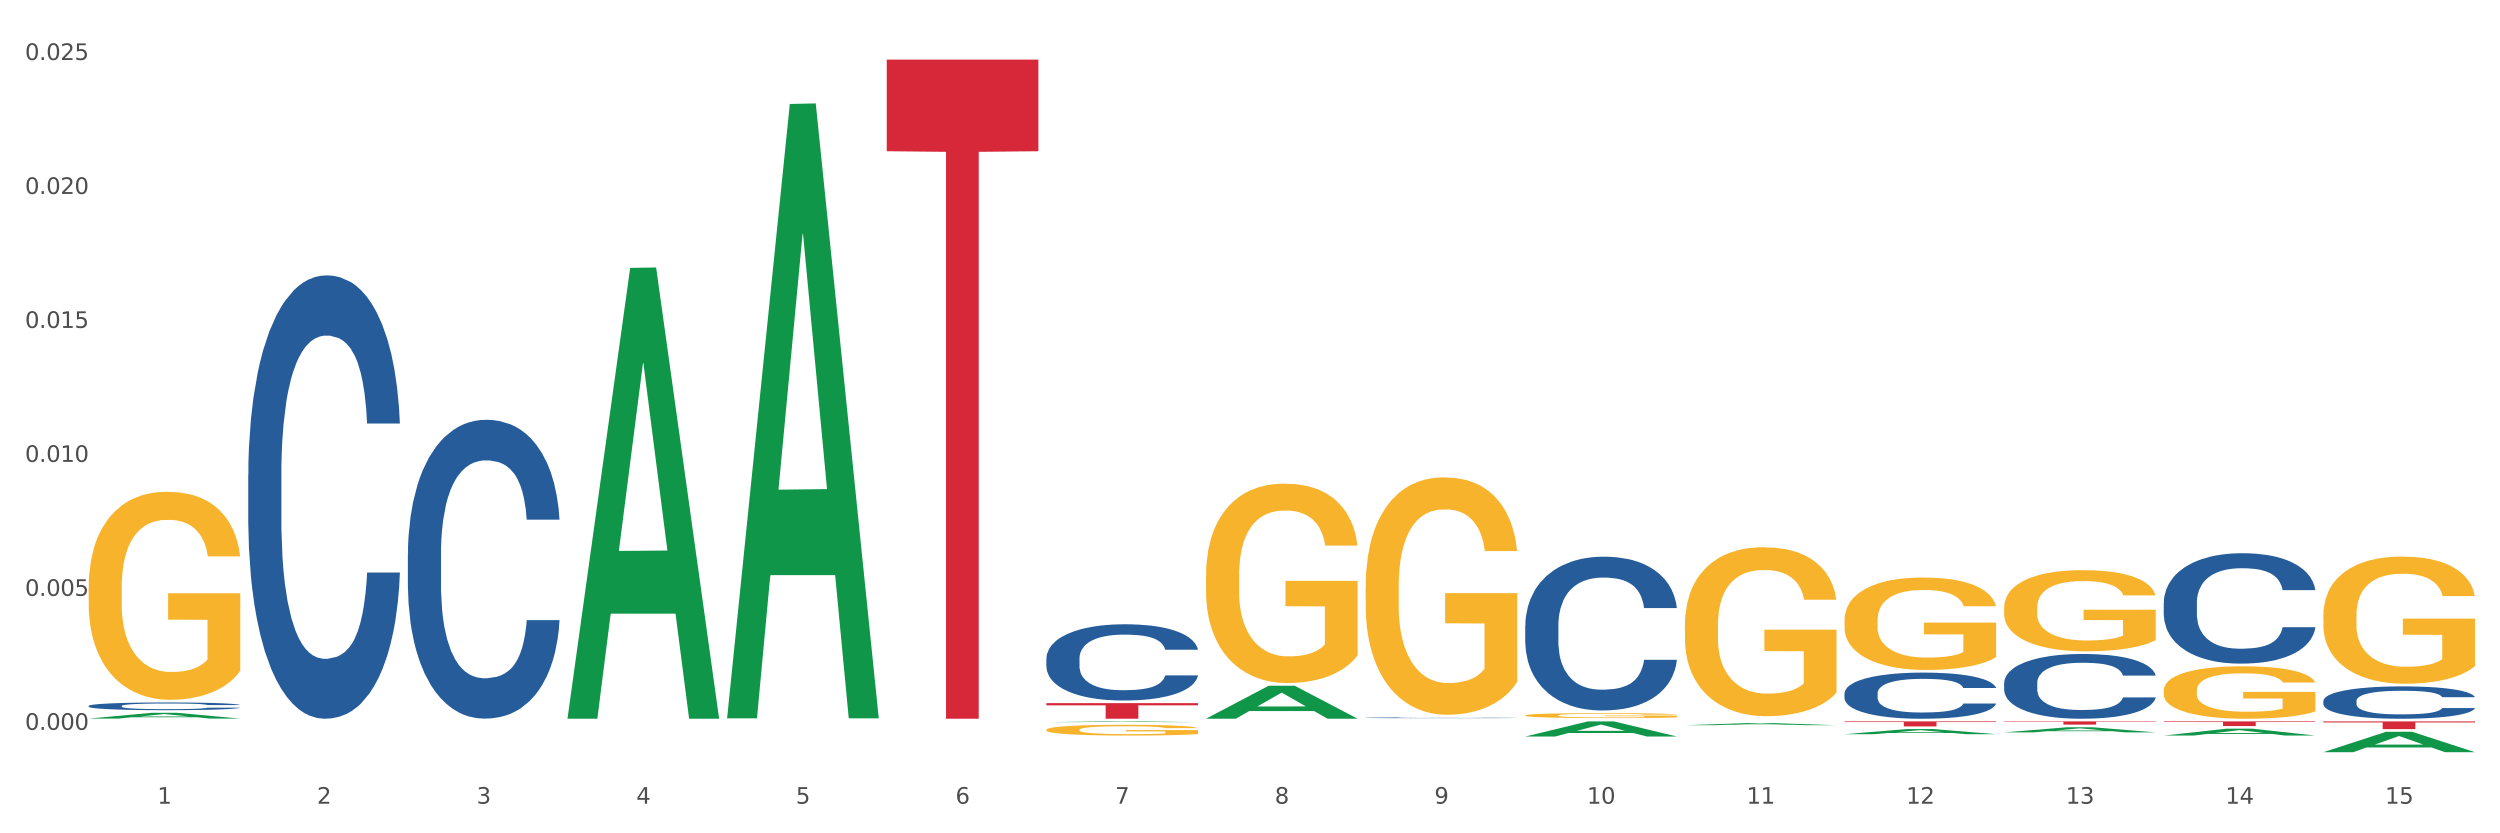 <?xml version="1.0" encoding="utf-8" standalone="no"?>
<!DOCTYPE svg PUBLIC "-//W3C//DTD SVG 1.1//EN"
  "http://www.w3.org/Graphics/SVG/1.1/DTD/svg11.dtd">
<svg xmlns:xlink="http://www.w3.org/1999/xlink" width="1080pt" height="360pt" viewBox="0 0 1080 360" xmlns="http://www.w3.org/2000/svg" version="1.1">
 <rect x="0" y="0" width="1080" height="360" fill="#333333" stroke="none"/>
 <defs>
  <style type="text/css">*{stroke-linejoin: round; stroke-linecap: butt}</style>
 </defs>
 <g id="figure_1">
  <g id="patch_1">
   <path d="M 0 360 
L 1080 360 
L 1080 0 
L 0 0 
z
" style="fill: #ffffff; stroke: #ffffff; stroke-linejoin: miter"/>
  </g>
  <g id="axes_1">
   <g id="matplotlib.axis_1">
    <g id="xtick_1">
     <g id="text_1">
      <!-- 1 -->
      <g style="fill: #4d4d4d" transform="translate(67.984 347.204) scale(0.096 -0.096)">
       <defs>
        <path id="DejaVuSans-31" d="M 794 531 
L 1825 531 
L 1825 4091 
L 703 3866 
L 703 4441 
L 1819 4666 
L 2450 4666 
L 2450 531 
L 3481 531 
L 3481 0 
L 794 0 
L 794 531 
z
" transform="scale(0.016)"/>
       </defs>
       <use xlink:href="#DejaVuSans-31"/>
      </g>
     </g>
    </g>
    <g id="xtick_2">
     <g id="text_2">
      <!-- 2 -->
      <g style="fill: #4d4d4d" transform="translate(136.942 347.204) scale(0.096 -0.096)">
       <defs>
        <path id="DejaVuSans-32" d="M 1228 531 
L 3431 531 
L 3431 0 
L 469 0 
L 469 531 
Q 828 903 1448 1529 
Q 2069 2156 2228 2338 
Q 2531 2678 2651 2914 
Q 2772 3150 2772 3378 
Q 2772 3750 2511 3984 
Q 2250 4219 1831 4219 
Q 1534 4219 1204 4116 
Q 875 4013 500 3803 
L 500 4441 
Q 881 4594 1212 4672 
Q 1544 4750 1819 4750 
Q 2544 4750 2975 4387 
Q 3406 4025 3406 3419 
Q 3406 3131 3298 2873 
Q 3191 2616 2906 2266 
Q 2828 2175 2409 1742 
Q 1991 1309 1228 531 
z
" transform="scale(0.016)"/>
       </defs>
       <use xlink:href="#DejaVuSans-32"/>
      </g>
     </g>
    </g>
    <g id="xtick_3">
     <g id="text_3">
      <!-- 3 -->
      <g style="fill: #4d4d4d" transform="translate(205.899 347.204) scale(0.096 -0.096)">
       <defs>
        <path id="DejaVuSans-33" d="M 2597 2516 
Q 3050 2419 3304 2112 
Q 3559 1806 3559 1356 
Q 3559 666 3084 287 
Q 2609 -91 1734 -91 
Q 1441 -91 1130 -33 
Q 819 25 488 141 
L 488 750 
Q 750 597 1062 519 
Q 1375 441 1716 441 
Q 2309 441 2620 675 
Q 2931 909 2931 1356 
Q 2931 1769 2642 2001 
Q 2353 2234 1838 2234 
L 1294 2234 
L 1294 2753 
L 1863 2753 
Q 2328 2753 2575 2939 
Q 2822 3125 2822 3475 
Q 2822 3834 2567 4026 
Q 2313 4219 1838 4219 
Q 1578 4219 1281 4162 
Q 984 4106 628 3988 
L 628 4550 
Q 988 4650 1302 4700 
Q 1616 4750 1894 4750 
Q 2613 4750 3031 4423 
Q 3450 4097 3450 3541 
Q 3450 3153 3228 2886 
Q 3006 2619 2597 2516 
z
" transform="scale(0.016)"/>
       </defs>
       <use xlink:href="#DejaVuSans-33"/>
      </g>
     </g>
    </g>
    <g id="xtick_4">
     <g id="text_4">
      <!-- 4 -->
      <g style="fill: #4d4d4d" transform="translate(274.857 347.204) scale(0.096 -0.096)">
       <defs>
        <path id="DejaVuSans-34" d="M 2419 4116 
L 825 1625 
L 2419 1625 
L 2419 4116 
z
M 2253 4666 
L 3047 4666 
L 3047 1625 
L 3713 1625 
L 3713 1100 
L 3047 1100 
L 3047 0 
L 2419 0 
L 2419 1100 
L 313 1100 
L 313 1709 
L 2253 4666 
z
" transform="scale(0.016)"/>
       </defs>
       <use xlink:href="#DejaVuSans-34"/>
      </g>
     </g>
    </g>
    <g id="xtick_5">
     <g id="text_5">
      <!-- 5 -->
      <g style="fill: #4d4d4d" transform="translate(343.815 347.204) scale(0.096 -0.096)">
       <defs>
        <path id="DejaVuSans-35" d="M 691 4666 
L 3169 4666 
L 3169 4134 
L 1269 4134 
L 1269 2991 
Q 1406 3038 1543 3061 
Q 1681 3084 1819 3084 
Q 2600 3084 3056 2656 
Q 3513 2228 3513 1497 
Q 3513 744 3044 326 
Q 2575 -91 1722 -91 
Q 1428 -91 1123 -41 
Q 819 9 494 109 
L 494 744 
Q 775 591 1075 516 
Q 1375 441 1709 441 
Q 2250 441 2565 725 
Q 2881 1009 2881 1497 
Q 2881 1984 2565 2268 
Q 2250 2553 1709 2553 
Q 1456 2553 1204 2497 
Q 953 2441 691 2322 
L 691 4666 
z
" transform="scale(0.016)"/>
       </defs>
       <use xlink:href="#DejaVuSans-35"/>
      </g>
     </g>
    </g>
    <g id="xtick_6">
     <g id="text_6">
      <!-- 6 -->
      <g style="fill: #4d4d4d" transform="translate(412.772 347.204) scale(0.096 -0.096)">
       <defs>
        <path id="DejaVuSans-36" d="M 2113 2584 
Q 1688 2584 1439 2293 
Q 1191 2003 1191 1497 
Q 1191 994 1439 701 
Q 1688 409 2113 409 
Q 2538 409 2786 701 
Q 3034 994 3034 1497 
Q 3034 2003 2786 2293 
Q 2538 2584 2113 2584 
z
M 3366 4563 
L 3366 3988 
Q 3128 4100 2886 4159 
Q 2644 4219 2406 4219 
Q 1781 4219 1451 3797 
Q 1122 3375 1075 2522 
Q 1259 2794 1537 2939 
Q 1816 3084 2150 3084 
Q 2853 3084 3261 2657 
Q 3669 2231 3669 1497 
Q 3669 778 3244 343 
Q 2819 -91 2113 -91 
Q 1303 -91 875 529 
Q 447 1150 447 2328 
Q 447 3434 972 4092 
Q 1497 4750 2381 4750 
Q 2619 4750 2861 4703 
Q 3103 4656 3366 4563 
z
" transform="scale(0.016)"/>
       </defs>
       <use xlink:href="#DejaVuSans-36"/>
      </g>
     </g>
    </g>
    <g id="xtick_7">
     <g id="text_7">
      <!-- 7 -->
      <g style="fill: #4d4d4d" transform="translate(481.73 347.204) scale(0.096 -0.096)">
       <defs>
        <path id="DejaVuSans-37" d="M 525 4666 
L 3525 4666 
L 3525 4397 
L 1831 0 
L 1172 0 
L 2766 4134 
L 525 4134 
L 525 4666 
z
" transform="scale(0.016)"/>
       </defs>
       <use xlink:href="#DejaVuSans-37"/>
      </g>
     </g>
    </g>
    <g id="xtick_8">
     <g id="text_8">
      <!-- 8 -->
      <g style="fill: #4d4d4d" transform="translate(550.688 347.204) scale(0.096 -0.096)">
       <defs>
        <path id="DejaVuSans-38" d="M 2034 2216 
Q 1584 2216 1326 1975 
Q 1069 1734 1069 1313 
Q 1069 891 1326 650 
Q 1584 409 2034 409 
Q 2484 409 2743 651 
Q 3003 894 3003 1313 
Q 3003 1734 2745 1975 
Q 2488 2216 2034 2216 
z
M 1403 2484 
Q 997 2584 770 2862 
Q 544 3141 544 3541 
Q 544 4100 942 4425 
Q 1341 4750 2034 4750 
Q 2731 4750 3128 4425 
Q 3525 4100 3525 3541 
Q 3525 3141 3298 2862 
Q 3072 2584 2669 2484 
Q 3125 2378 3379 2068 
Q 3634 1759 3634 1313 
Q 3634 634 3220 271 
Q 2806 -91 2034 -91 
Q 1263 -91 848 271 
Q 434 634 434 1313 
Q 434 1759 690 2068 
Q 947 2378 1403 2484 
z
M 1172 3481 
Q 1172 3119 1398 2916 
Q 1625 2713 2034 2713 
Q 2441 2713 2670 2916 
Q 2900 3119 2900 3481 
Q 2900 3844 2670 4047 
Q 2441 4250 2034 4250 
Q 1625 4250 1398 4047 
Q 1172 3844 1172 3481 
z
" transform="scale(0.016)"/>
       </defs>
       <use xlink:href="#DejaVuSans-38"/>
      </g>
     </g>
    </g>
    <g id="xtick_9">
     <g id="text_9">
      <!-- 9 -->
      <g style="fill: #4d4d4d" transform="translate(619.645 347.204) scale(0.096 -0.096)">
       <defs>
        <path id="DejaVuSans-39" d="M 703 97 
L 703 672 
Q 941 559 1184 500 
Q 1428 441 1663 441 
Q 2288 441 2617 861 
Q 2947 1281 2994 2138 
Q 2813 1869 2534 1725 
Q 2256 1581 1919 1581 
Q 1219 1581 811 2004 
Q 403 2428 403 3163 
Q 403 3881 828 4315 
Q 1253 4750 1959 4750 
Q 2769 4750 3195 4129 
Q 3622 3509 3622 2328 
Q 3622 1225 3098 567 
Q 2575 -91 1691 -91 
Q 1453 -91 1209 -44 
Q 966 3 703 97 
z
M 1959 2075 
Q 2384 2075 2632 2365 
Q 2881 2656 2881 3163 
Q 2881 3666 2632 3958 
Q 2384 4250 1959 4250 
Q 1534 4250 1286 3958 
Q 1038 3666 1038 3163 
Q 1038 2656 1286 2365 
Q 1534 2075 1959 2075 
z
" transform="scale(0.016)"/>
       </defs>
       <use xlink:href="#DejaVuSans-39"/>
      </g>
     </g>
    </g>
    <g id="xtick_10">
     <g id="text_10">
      <!-- 10 -->
      <g style="fill: #4d4d4d" transform="translate(685.549 347.204) scale(0.096 -0.096)">
       <defs>
        <path id="DejaVuSans-30" d="M 2034 4250 
Q 1547 4250 1301 3770 
Q 1056 3291 1056 2328 
Q 1056 1369 1301 889 
Q 1547 409 2034 409 
Q 2525 409 2770 889 
Q 3016 1369 3016 2328 
Q 3016 3291 2770 3770 
Q 2525 4250 2034 4250 
z
M 2034 4750 
Q 2819 4750 3233 4129 
Q 3647 3509 3647 2328 
Q 3647 1150 3233 529 
Q 2819 -91 2034 -91 
Q 1250 -91 836 529 
Q 422 1150 422 2328 
Q 422 3509 836 4129 
Q 1250 4750 2034 4750 
z
" transform="scale(0.016)"/>
       </defs>
       <use xlink:href="#DejaVuSans-31"/>
       <use xlink:href="#DejaVuSans-30" transform="translate(63.623 0)"/>
      </g>
     </g>
    </g>
    <g id="xtick_11">
     <g id="text_11">
      <!-- 11 -->
      <g style="fill: #4d4d4d" transform="translate(754.506 347.204) scale(0.096 -0.096)">
       <use xlink:href="#DejaVuSans-31"/>
       <use xlink:href="#DejaVuSans-31" transform="translate(63.623 0)"/>
      </g>
     </g>
    </g>
    <g id="xtick_12">
     <g id="text_12">
      <!-- 12 -->
      <g style="fill: #4d4d4d" transform="translate(823.464 347.204) scale(0.096 -0.096)">
       <use xlink:href="#DejaVuSans-31"/>
       <use xlink:href="#DejaVuSans-32" transform="translate(63.623 0)"/>
      </g>
     </g>
    </g>
    <g id="xtick_13">
     <g id="text_13">
      <!-- 13 -->
      <g style="fill: #4d4d4d" transform="translate(892.422 347.204) scale(0.096 -0.096)">
       <use xlink:href="#DejaVuSans-31"/>
       <use xlink:href="#DejaVuSans-33" transform="translate(63.623 0)"/>
      </g>
     </g>
    </g>
    <g id="xtick_14">
     <g id="text_14">
      <!-- 14 -->
      <g style="fill: #4d4d4d" transform="translate(961.379 347.204) scale(0.096 -0.096)">
       <use xlink:href="#DejaVuSans-31"/>
       <use xlink:href="#DejaVuSans-34" transform="translate(63.623 0)"/>
      </g>
     </g>
    </g>
    <g id="xtick_15">
     <g id="text_15">
      <!-- 15 -->
      <g style="fill: #4d4d4d" transform="translate(1030.337 347.204) scale(0.096 -0.096)">
       <use xlink:href="#DejaVuSans-31"/>
       <use xlink:href="#DejaVuSans-35" transform="translate(63.623 0)"/>
      </g>
     </g>
    </g>
    <g id="xtick_16"/>
    <g id="xtick_17"/>
    <g id="xtick_18"/>
    <g id="xtick_19"/>
    <g id="xtick_20"/>
    <g id="xtick_21"/>
    <g id="xtick_22"/>
    <g id="xtick_23"/>
    <g id="xtick_24"/>
    <g id="xtick_25"/>
    <g id="xtick_26"/>
    <g id="xtick_27"/>
    <g id="xtick_28"/>
    <g id="xtick_29"/>
   </g>
   <g id="matplotlib.axis_2">
    <g id="ytick_1">
     <g id="text_16">
      <!-- 0.000 -->
      <g style="fill: #4d4d4d" transform="translate(10.8 315.284) scale(0.096 -0.096)">
       <defs>
        <path id="DejaVuSans-2e" d="M 684 794 
L 1344 794 
L 1344 0 
L 684 0 
L 684 794 
z
" transform="scale(0.016)"/>
       </defs>
       <use xlink:href="#DejaVuSans-30"/>
       <use xlink:href="#DejaVuSans-2e" transform="translate(63.623 0)"/>
       <use xlink:href="#DejaVuSans-30" transform="translate(95.41 0)"/>
       <use xlink:href="#DejaVuSans-30" transform="translate(159.033 0)"/>
       <use xlink:href="#DejaVuSans-30" transform="translate(222.656 0)"/>
      </g>
     </g>
    </g>
    <g id="ytick_2">
     <g id="text_17">
      <!-- 0.005 -->
      <g style="fill: #4d4d4d" transform="translate(10.8 257.411) scale(0.096 -0.096)">
       <use xlink:href="#DejaVuSans-30"/>
       <use xlink:href="#DejaVuSans-2e" transform="translate(63.623 0)"/>
       <use xlink:href="#DejaVuSans-30" transform="translate(95.41 0)"/>
       <use xlink:href="#DejaVuSans-30" transform="translate(159.033 0)"/>
       <use xlink:href="#DejaVuSans-35" transform="translate(222.656 0)"/>
      </g>
     </g>
    </g>
    <g id="ytick_3">
     <g id="text_18">
      <!-- 0.010 -->
      <g style="fill: #4d4d4d" transform="translate(10.8 199.537) scale(0.096 -0.096)">
       <use xlink:href="#DejaVuSans-30"/>
       <use xlink:href="#DejaVuSans-2e" transform="translate(63.623 0)"/>
       <use xlink:href="#DejaVuSans-30" transform="translate(95.41 0)"/>
       <use xlink:href="#DejaVuSans-31" transform="translate(159.033 0)"/>
       <use xlink:href="#DejaVuSans-30" transform="translate(222.656 0)"/>
      </g>
     </g>
    </g>
    <g id="ytick_4">
     <g id="text_19">
      <!-- 0.015 -->
      <g style="fill: #4d4d4d" transform="translate(10.8 141.663) scale(0.096 -0.096)">
       <use xlink:href="#DejaVuSans-30"/>
       <use xlink:href="#DejaVuSans-2e" transform="translate(63.623 0)"/>
       <use xlink:href="#DejaVuSans-30" transform="translate(95.41 0)"/>
       <use xlink:href="#DejaVuSans-31" transform="translate(159.033 0)"/>
       <use xlink:href="#DejaVuSans-35" transform="translate(222.656 0)"/>
      </g>
     </g>
    </g>
    <g id="ytick_5">
     <g id="text_20">
      <!-- 0.020 -->
      <g style="fill: #4d4d4d" transform="translate(10.8 83.79) scale(0.096 -0.096)">
       <use xlink:href="#DejaVuSans-30"/>
       <use xlink:href="#DejaVuSans-2e" transform="translate(63.623 0)"/>
       <use xlink:href="#DejaVuSans-30" transform="translate(95.41 0)"/>
       <use xlink:href="#DejaVuSans-32" transform="translate(159.033 0)"/>
       <use xlink:href="#DejaVuSans-30" transform="translate(222.656 0)"/>
      </g>
     </g>
    </g>
    <g id="ytick_6">
     <g id="text_21">
      <!-- 0.025 -->
      <g style="fill: #4d4d4d" transform="translate(10.8 25.916) scale(0.096 -0.096)">
       <use xlink:href="#DejaVuSans-30"/>
       <use xlink:href="#DejaVuSans-2e" transform="translate(63.623 0)"/>
       <use xlink:href="#DejaVuSans-30" transform="translate(95.41 0)"/>
       <use xlink:href="#DejaVuSans-32" transform="translate(159.033 0)"/>
       <use xlink:href="#DejaVuSans-35" transform="translate(222.656 0)"/>
      </g>
     </g>
    </g>
    <g id="ytick_7"/>
    <g id="ytick_8"/>
    <g id="ytick_9"/>
    <g id="ytick_10"/>
    <g id="ytick_11"/>
   </g>
   <g id="PolyCollection_1">
    <path d="M 38.283 310.428 
L 38.351 310.426 
L 65.365 307.944 
L 76.576 307.941 
L 103.793 310.433 
L 90.826 310.433 
L 84.95 309.853 
L 57.058 309.853 
L 56.855 309.862 
L 51.182 310.433 
L 38.283 310.433 
L 38.283 310.428 
L 60.57 309.507 
L 81.438 309.504 
L 71.105 308.472 
L 70.97 308.468 
L 70.835 308.475 
L 60.502 309.504 
L 60.57 309.507 
L 38.283 310.428 
z
" clip-path="url(#p70ce865d86)" style="fill: #109648"/>
    <path d="M 589.944 253.62 
L 590.022 253.526 
L 590.022 250.155 
L 590.176 247.251 
L 590.95 240.227 
L 592.11 234.42 
L 592.961 231.329 
L 593.811 228.8 
L 594.817 226.271 
L 596.054 223.649 
L 598.297 219.809 
L 599.69 217.842 
L 601.391 215.781 
L 604.485 212.784 
L 606.728 211.098 
L 609.048 209.694 
L 612.838 208.008 
L 615.313 207.258 
L 617.943 206.696 
L 621.114 206.322 
L 623.511 206.228 
L 628.771 206.509 
L 633.257 207.352 
L 635.422 208.008 
L 638.206 209.132 
L 639.676 209.881 
L 642.074 211.379 
L 644.549 213.346 
L 646.25 215.032 
L 648.803 218.217 
L 650.736 221.401 
L 652.515 225.335 
L 653.443 228.051 
L 654.139 230.58 
L 654.758 233.483 
L 655.377 238.072 
L 641.455 238.072 
L 640.914 234.794 
L 640.063 231.704 
L 638.825 228.706 
L 637.742 226.833 
L 635.886 224.492 
L 634.185 222.993 
L 632.406 221.869 
L 630.24 220.933 
L 628.539 220.464 
L 626.141 220.09 
L 621.423 220.183 
L 618.252 220.933 
L 616.086 221.869 
L 614.694 222.712 
L 613.457 223.649 
L 612.064 224.96 
L 610.44 226.927 
L 609.28 228.706 
L 608.12 230.954 
L 607.192 233.202 
L 606.341 235.825 
L 605.645 238.634 
L 605.104 241.538 
L 604.639 245.097 
L 604.253 250.998 
L 604.253 263.829 
L 604.407 266.732 
L 604.794 270.572 
L 605.258 273.476 
L 606.032 276.941 
L 606.728 279.283 
L 608.043 282.655 
L 609.512 285.464 
L 610.672 287.244 
L 611.832 288.742 
L 613.843 290.803 
L 616.086 292.489 
L 618.02 293.519 
L 620.65 294.456 
L 622.428 294.83 
L 623.975 295.018 
L 627.765 295.018 
L 630.472 294.737 
L 633.489 294.081 
L 635.809 293.238 
L 637.742 292.208 
L 639.908 290.522 
L 641.3 288.93 
L 641.3 269.355 
L 624.285 269.261 
L 624.285 256.242 
L 655.454 256.242 
L 655.454 294.456 
L 654.139 296.423 
L 652.67 298.202 
L 651.123 299.794 
L 648.803 301.761 
L 646.018 303.634 
L 643.543 304.946 
L 640.914 306.07 
L 637.82 307.1 
L 633.798 308.036 
L 631.323 308.411 
L 628.229 308.692 
L 624.594 308.786 
L 621.423 308.598 
L 618.329 308.13 
L 615.081 307.287 
L 611.91 306.07 
L 609.512 304.852 
L 607.114 303.353 
L 604.562 301.387 
L 602.551 299.513 
L 601.004 297.827 
L 599.303 295.673 
L 597.447 292.864 
L 596.054 290.335 
L 594.817 287.712 
L 593.502 284.34 
L 592.574 281.437 
L 591.646 277.784 
L 591.104 275.068 
L 590.486 270.853 
L 590.022 264.953 
L 589.944 253.62 
z
" clip-path="url(#p70ce865d86)" style="fill: #f7b32b"/>
    <path d="M 658.902 309.062 
L 658.979 309.06 
L 658.979 308.989 
L 659.134 308.928 
L 659.907 308.781 
L 661.068 308.66 
L 661.918 308.595 
L 662.769 308.542 
L 663.775 308.489 
L 665.012 308.434 
L 667.255 308.354 
L 668.647 308.313 
L 670.349 308.269 
L 673.442 308.207 
L 675.685 308.171 
L 678.006 308.142 
L 681.796 308.107 
L 684.271 308.091 
L 686.9 308.079 
L 690.071 308.071 
L 692.469 308.069 
L 697.728 308.075 
L 702.214 308.093 
L 704.38 308.107 
L 707.164 308.13 
L 708.634 308.146 
L 711.031 308.177 
L 713.506 308.218 
L 715.208 308.254 
L 717.76 308.32 
L 719.694 308.387 
L 721.473 308.469 
L 722.401 308.526 
L 723.097 308.579 
L 723.716 308.64 
L 724.334 308.736 
L 710.413 308.736 
L 709.871 308.667 
L 709.02 308.603 
L 707.783 308.54 
L 706.7 308.501 
L 704.844 308.452 
L 703.142 308.42 
L 701.363 308.397 
L 699.198 308.377 
L 697.496 308.367 
L 695.099 308.36 
L 690.381 308.362 
L 687.21 308.377 
L 685.044 308.397 
L 683.652 308.415 
L 682.414 308.434 
L 681.022 308.462 
L 679.398 308.503 
L 678.238 308.54 
L 677.078 308.587 
L 676.149 308.634 
L 675.299 308.689 
L 674.603 308.748 
L 674.061 308.809 
L 673.597 308.883 
L 673.21 309.007 
L 673.21 309.275 
L 673.365 309.336 
L 673.752 309.417 
L 674.216 309.477 
L 674.989 309.55 
L 675.685 309.599 
L 677 309.669 
L 678.47 309.728 
L 679.63 309.766 
L 680.79 309.797 
L 682.801 309.84 
L 685.044 309.875 
L 686.978 309.897 
L 689.607 309.917 
L 691.386 309.924 
L 692.933 309.928 
L 696.723 309.928 
L 699.43 309.922 
L 702.446 309.909 
L 704.767 309.891 
L 706.7 309.869 
L 708.866 309.834 
L 710.258 309.801 
L 710.258 309.391 
L 693.242 309.389 
L 693.242 309.117 
L 724.412 309.117 
L 724.412 309.917 
L 723.097 309.958 
L 721.627 309.995 
L 720.08 310.028 
L 717.76 310.07 
L 714.976 310.109 
L 712.501 310.136 
L 709.871 310.16 
L 706.777 310.181 
L 702.756 310.201 
L 700.281 310.209 
L 697.187 310.215 
L 693.552 310.217 
L 690.381 310.213 
L 687.287 310.203 
L 684.039 310.185 
L 680.867 310.16 
L 678.47 310.134 
L 676.072 310.103 
L 673.52 310.062 
L 671.509 310.022 
L 669.962 309.987 
L 668.26 309.942 
L 666.404 309.883 
L 665.012 309.83 
L 663.775 309.775 
L 662.46 309.705 
L 661.532 309.644 
L 660.603 309.568 
L 660.062 309.511 
L 659.443 309.422 
L 658.979 309.299 
L 658.902 309.062 
z
" clip-path="url(#p70ce865d86)" style="fill: #f7b32b"/>
    <path d="M 727.86 270.144 
L 727.937 270.077 
L 727.937 267.678 
L 728.092 265.612 
L 728.865 260.613 
L 730.025 256.481 
L 730.876 254.282 
L 731.727 252.483 
L 732.732 250.683 
L 733.97 248.817 
L 736.213 246.085 
L 737.605 244.685 
L 739.306 243.219 
L 742.4 241.086 
L 744.643 239.887 
L 746.963 238.887 
L 750.753 237.687 
L 753.228 237.154 
L 755.858 236.754 
L 759.029 236.488 
L 761.427 236.421 
L 766.686 236.621 
L 771.172 237.221 
L 773.337 237.687 
L 776.122 238.487 
L 777.591 239.02 
L 779.989 240.086 
L 782.464 241.486 
L 784.166 242.686 
L 786.718 244.952 
L 788.651 247.218 
L 790.43 250.017 
L 791.358 251.949 
L 792.055 253.749 
L 792.673 255.815 
L 793.292 259.081 
L 779.37 259.081 
L 778.829 256.748 
L 777.978 254.549 
L 776.741 252.416 
L 775.658 251.083 
L 773.802 249.417 
L 772.1 248.351 
L 770.321 247.551 
L 768.155 246.884 
L 766.454 246.551 
L 764.056 246.285 
L 759.338 246.351 
L 756.167 246.884 
L 754.002 247.551 
L 752.609 248.151 
L 751.372 248.817 
L 749.98 249.75 
L 748.356 251.15 
L 747.195 252.416 
L 746.035 254.015 
L 745.107 255.615 
L 744.256 257.481 
L 743.56 259.48 
L 743.019 261.546 
L 742.555 264.079 
L 742.168 268.278 
L 742.168 277.408 
L 742.323 279.474 
L 742.71 282.207 
L 743.174 284.273 
L 743.947 286.739 
L 744.643 288.405 
L 745.958 290.804 
L 747.427 292.803 
L 748.588 294.07 
L 749.748 295.136 
L 751.759 296.602 
L 754.002 297.802 
L 755.935 298.535 
L 758.565 299.201 
L 760.344 299.468 
L 761.891 299.601 
L 765.68 299.601 
L 768.387 299.401 
L 771.404 298.935 
L 773.724 298.335 
L 775.658 297.602 
L 777.823 296.402 
L 779.216 295.269 
L 779.216 281.34 
L 762.2 281.274 
L 762.2 272.01 
L 793.369 272.01 
L 793.369 299.201 
L 792.055 300.601 
L 790.585 301.867 
L 789.038 303 
L 786.718 304.4 
L 783.933 305.733 
L 781.458 306.666 
L 778.829 307.465 
L 775.735 308.198 
L 771.713 308.865 
L 769.238 309.131 
L 766.145 309.331 
L 762.509 309.398 
L 759.338 309.265 
L 756.245 308.932 
L 752.996 308.332 
L 749.825 307.465 
L 747.427 306.599 
L 745.03 305.533 
L 742.477 304.133 
L 740.467 302.8 
L 738.92 301.601 
L 737.218 300.068 
L 735.362 298.068 
L 733.97 296.269 
L 732.732 294.403 
L 731.417 292.004 
L 730.489 289.938 
L 729.561 287.338 
L 729.02 285.406 
L 728.401 282.407 
L 727.937 278.208 
L 727.86 270.144 
z
" clip-path="url(#p70ce865d86)" style="fill: #f7b32b"/>
    <path d="M 796.817 267.949 
L 796.895 267.912 
L 796.895 266.6 
L 797.049 265.47 
L 797.823 262.735 
L 798.983 260.475 
L 799.834 259.271 
L 800.684 258.287 
L 801.69 257.303 
L 802.927 256.282 
L 805.17 254.787 
L 806.563 254.021 
L 808.264 253.219 
L 811.358 252.052 
L 813.601 251.396 
L 815.921 250.849 
L 819.711 250.193 
L 822.186 249.901 
L 824.816 249.682 
L 827.987 249.537 
L 830.384 249.5 
L 835.644 249.61 
L 840.129 249.938 
L 842.295 250.193 
L 845.079 250.63 
L 846.549 250.922 
L 848.947 251.505 
L 851.422 252.271 
L 853.123 252.927 
L 855.676 254.167 
L 857.609 255.407 
L 859.388 256.938 
L 860.316 257.995 
L 861.012 258.98 
L 861.631 260.11 
L 862.25 261.896 
L 848.328 261.896 
L 847.786 260.62 
L 846.936 259.417 
L 845.698 258.25 
L 844.615 257.521 
L 842.759 256.61 
L 841.058 256.026 
L 839.279 255.589 
L 837.113 255.224 
L 835.412 255.042 
L 833.014 254.896 
L 828.296 254.933 
L 825.125 255.224 
L 822.959 255.589 
L 821.567 255.917 
L 820.33 256.282 
L 818.937 256.792 
L 817.313 257.558 
L 816.153 258.25 
L 814.993 259.126 
L 814.065 260.001 
L 813.214 261.021 
L 812.518 262.115 
L 811.977 263.245 
L 811.512 264.631 
L 811.126 266.928 
L 811.126 271.923 
L 811.28 273.053 
L 811.667 274.548 
L 812.131 275.678 
L 812.905 277.027 
L 813.601 277.939 
L 814.916 279.251 
L 816.385 280.345 
L 817.545 281.038 
L 818.705 281.621 
L 820.716 282.423 
L 822.959 283.08 
L 824.893 283.481 
L 827.523 283.845 
L 829.301 283.991 
L 830.848 284.064 
L 834.638 284.064 
L 837.345 283.955 
L 840.362 283.699 
L 842.682 283.371 
L 844.615 282.97 
L 846.781 282.314 
L 848.173 281.694 
L 848.173 274.074 
L 831.158 274.038 
L 831.158 268.97 
L 862.327 268.97 
L 862.327 283.845 
L 861.012 284.611 
L 859.543 285.304 
L 857.996 285.924 
L 855.676 286.689 
L 852.891 287.418 
L 850.416 287.929 
L 847.786 288.366 
L 844.693 288.767 
L 840.671 289.132 
L 838.196 289.278 
L 835.102 289.387 
L 831.467 289.424 
L 828.296 289.351 
L 825.202 289.168 
L 821.954 288.84 
L 818.783 288.366 
L 816.385 287.892 
L 813.987 287.309 
L 811.435 286.543 
L 809.424 285.814 
L 807.877 285.158 
L 806.176 284.319 
L 804.32 283.226 
L 802.927 282.241 
L 801.69 281.22 
L 800.375 279.908 
L 799.447 278.777 
L 798.519 277.355 
L 797.977 276.298 
L 797.359 274.657 
L 796.895 272.36 
L 796.817 267.949 
z
" clip-path="url(#p70ce865d86)" style="fill: #f7b32b"/>
    <path d="M 865.775 262.517 
L 865.852 262.485 
L 865.852 261.332 
L 866.007 260.339 
L 866.78 257.938 
L 867.941 255.952 
L 868.791 254.895 
L 869.642 254.031 
L 870.648 253.166 
L 871.885 252.269 
L 874.128 250.957 
L 875.52 250.284 
L 877.222 249.58 
L 880.315 248.555 
L 882.558 247.978 
L 884.879 247.498 
L 888.669 246.922 
L 891.144 246.665 
L 893.773 246.473 
L 896.944 246.345 
L 899.342 246.313 
L 904.601 246.409 
L 909.087 246.697 
L 911.253 246.922 
L 914.037 247.306 
L 915.507 247.562 
L 917.904 248.074 
L 920.379 248.747 
L 922.081 249.323 
L 924.633 250.412 
L 926.567 251.501 
L 928.346 252.846 
L 929.274 253.775 
L 929.97 254.639 
L 930.589 255.632 
L 931.207 257.201 
L 917.286 257.201 
L 916.744 256.08 
L 915.893 255.023 
L 914.656 253.999 
L 913.573 253.358 
L 911.717 252.558 
L 910.015 252.045 
L 908.236 251.661 
L 906.071 251.341 
L 904.369 251.181 
L 901.972 251.053 
L 897.254 251.085 
L 894.083 251.341 
L 891.917 251.661 
L 890.525 251.949 
L 889.287 252.269 
L 887.895 252.718 
L 886.271 253.39 
L 885.111 253.999 
L 883.951 254.767 
L 883.022 255.536 
L 882.172 256.432 
L 881.476 257.393 
L 880.934 258.386 
L 880.47 259.603 
L 880.083 261.62 
L 880.083 266.007 
L 880.238 267 
L 880.625 268.313 
L 881.089 269.306 
L 881.862 270.49 
L 882.558 271.291 
L 883.873 272.444 
L 885.343 273.405 
L 886.503 274.013 
L 887.663 274.525 
L 889.674 275.23 
L 891.917 275.806 
L 893.851 276.159 
L 896.48 276.479 
L 898.259 276.607 
L 899.806 276.671 
L 903.596 276.671 
L 906.303 276.575 
L 909.319 276.351 
L 911.639 276.062 
L 913.573 275.71 
L 915.739 275.134 
L 917.131 274.589 
L 917.131 267.897 
L 900.115 267.865 
L 900.115 263.413 
L 931.285 263.413 
L 931.285 276.479 
L 929.97 277.151 
L 928.5 277.76 
L 926.953 278.304 
L 924.633 278.977 
L 921.849 279.617 
L 919.374 280.065 
L 916.744 280.45 
L 913.65 280.802 
L 909.629 281.122 
L 907.154 281.25 
L 904.06 281.346 
L 900.425 281.378 
L 897.254 281.314 
L 894.16 281.154 
L 890.911 280.866 
L 887.74 280.45 
L 885.343 280.033 
L 882.945 279.521 
L 880.393 278.848 
L 878.382 278.208 
L 876.835 277.632 
L 875.133 276.895 
L 873.277 275.934 
L 871.885 275.07 
L 870.648 274.173 
L 869.333 273.02 
L 868.405 272.028 
L 867.476 270.779 
L 866.935 269.85 
L 866.316 268.409 
L 865.852 266.392 
L 865.775 262.517 
z
" clip-path="url(#p70ce865d86)" style="fill: #f7b32b"/>
    <path d="M 934.733 298.304 
L 934.81 298.283 
L 934.81 297.538 
L 934.965 296.897 
L 935.738 295.345 
L 936.898 294.061 
L 937.749 293.379 
L 938.6 292.82 
L 939.605 292.261 
L 940.843 291.682 
L 943.086 290.833 
L 944.478 290.398 
L 946.179 289.943 
L 949.273 289.281 
L 951.516 288.908 
L 953.836 288.598 
L 957.626 288.225 
L 960.101 288.06 
L 962.731 287.936 
L 965.902 287.853 
L 968.3 287.832 
L 973.559 287.894 
L 978.045 288.081 
L 980.21 288.225 
L 982.995 288.474 
L 984.464 288.639 
L 986.862 288.97 
L 989.337 289.405 
L 991.038 289.778 
L 993.591 290.481 
L 995.524 291.185 
L 997.303 292.054 
L 998.231 292.654 
L 998.928 293.213 
L 999.546 293.855 
L 1000.165 294.869 
L 986.243 294.869 
L 985.702 294.144 
L 984.851 293.461 
L 983.614 292.799 
L 982.531 292.385 
L 980.674 291.868 
L 978.973 291.537 
L 977.194 291.288 
L 975.028 291.081 
L 973.327 290.978 
L 970.929 290.895 
L 966.211 290.916 
L 963.04 291.081 
L 960.875 291.288 
L 959.482 291.475 
L 958.245 291.682 
L 956.853 291.971 
L 955.229 292.406 
L 954.068 292.799 
L 952.908 293.296 
L 951.98 293.792 
L 951.129 294.372 
L 950.433 294.993 
L 949.892 295.634 
L 949.428 296.421 
L 949.041 297.725 
L 949.041 300.56 
L 949.196 301.201 
L 949.582 302.05 
L 950.047 302.691 
L 950.82 303.457 
L 951.516 303.975 
L 952.831 304.72 
L 954.3 305.34 
L 955.461 305.734 
L 956.621 306.065 
L 958.632 306.52 
L 960.875 306.893 
L 962.808 307.12 
L 965.438 307.327 
L 967.217 307.41 
L 968.764 307.451 
L 972.553 307.451 
L 975.26 307.389 
L 978.277 307.244 
L 980.597 307.058 
L 982.531 306.831 
L 984.696 306.458 
L 986.089 306.106 
L 986.089 301.781 
L 969.073 301.76 
L 969.073 298.884 
L 1000.242 298.884 
L 1000.242 307.327 
L 998.928 307.762 
L 997.458 308.155 
L 995.911 308.507 
L 993.591 308.941 
L 990.806 309.355 
L 988.331 309.645 
L 985.702 309.893 
L 982.608 310.121 
L 978.586 310.328 
L 976.111 310.411 
L 973.017 310.473 
L 969.382 310.494 
L 966.211 310.452 
L 963.118 310.349 
L 959.869 310.163 
L 956.698 309.893 
L 954.3 309.624 
L 951.903 309.293 
L 949.35 308.859 
L 947.34 308.445 
L 945.793 308.072 
L 944.091 307.596 
L 942.235 306.975 
L 940.843 306.417 
L 939.605 305.837 
L 938.29 305.092 
L 937.362 304.451 
L 936.434 303.643 
L 935.893 303.043 
L 935.274 302.112 
L 934.81 300.808 
L 934.733 298.304 
z
" clip-path="url(#p70ce865d86)" style="fill: #f7b32b"/>
    <path d="M 1003.69 265.835 
L 1003.768 265.785 
L 1003.768 263.98 
L 1003.922 262.425 
L 1004.696 258.663 
L 1005.856 255.553 
L 1006.707 253.898 
L 1007.557 252.544 
L 1008.563 251.19 
L 1009.8 249.785 
L 1012.043 247.729 
L 1013.435 246.676 
L 1015.137 245.572 
L 1018.231 243.967 
L 1020.474 243.064 
L 1022.794 242.312 
L 1026.584 241.409 
L 1029.059 241.008 
L 1031.688 240.707 
L 1034.86 240.506 
L 1037.257 240.456 
L 1042.517 240.607 
L 1047.002 241.058 
L 1049.168 241.409 
L 1051.952 242.011 
L 1053.422 242.412 
L 1055.82 243.215 
L 1058.295 244.268 
L 1059.996 245.171 
L 1062.548 246.876 
L 1064.482 248.582 
L 1066.261 250.688 
L 1067.189 252.143 
L 1067.885 253.497 
L 1068.504 255.052 
L 1069.123 257.509 
L 1055.201 257.509 
L 1054.659 255.754 
L 1053.809 254.099 
L 1052.571 252.494 
L 1051.488 251.491 
L 1049.632 250.237 
L 1047.931 249.434 
L 1046.152 248.832 
L 1043.986 248.331 
L 1042.285 248.08 
L 1039.887 247.879 
L 1035.169 247.93 
L 1031.998 248.331 
L 1029.832 248.832 
L 1028.44 249.284 
L 1027.203 249.785 
L 1025.81 250.488 
L 1024.186 251.541 
L 1023.026 252.494 
L 1021.866 253.697 
L 1020.938 254.901 
L 1020.087 256.306 
L 1019.391 257.81 
L 1018.85 259.365 
L 1018.385 261.271 
L 1017.999 264.431 
L 1017.999 271.302 
L 1018.153 272.857 
L 1018.54 274.914 
L 1019.004 276.468 
L 1019.778 278.324 
L 1020.474 279.578 
L 1021.789 281.384 
L 1023.258 282.888 
L 1024.418 283.841 
L 1025.578 284.644 
L 1027.589 285.747 
L 1029.832 286.65 
L 1031.766 287.202 
L 1034.396 287.703 
L 1036.174 287.904 
L 1037.721 288.004 
L 1041.511 288.004 
L 1044.218 287.854 
L 1047.235 287.503 
L 1049.555 287.051 
L 1051.488 286.5 
L 1053.654 285.597 
L 1055.046 284.744 
L 1055.046 274.262 
L 1038.031 274.211 
L 1038.031 267.24 
L 1069.2 267.24 
L 1069.2 287.703 
L 1067.885 288.757 
L 1066.416 289.71 
L 1064.869 290.562 
L 1062.548 291.616 
L 1059.764 292.619 
L 1057.289 293.321 
L 1054.659 293.923 
L 1051.566 294.474 
L 1047.544 294.976 
L 1045.069 295.177 
L 1041.975 295.327 
L 1038.34 295.377 
L 1035.169 295.277 
L 1032.075 295.026 
L 1028.827 294.575 
L 1025.656 293.923 
L 1023.258 293.271 
L 1020.86 292.468 
L 1018.308 291.415 
L 1016.297 290.412 
L 1014.75 289.509 
L 1013.049 288.355 
L 1011.193 286.851 
L 1009.8 285.497 
L 1008.563 284.092 
L 1007.248 282.287 
L 1006.32 280.732 
L 1005.392 278.776 
L 1004.85 277.321 
L 1004.232 275.064 
L 1003.768 271.904 
L 1003.69 265.835 
z
" clip-path="url(#p70ce865d86)" style="fill: #f7b32b"/>
    <path d="M 934.733 311.637 
L 1000.242 311.637 
L 1000.242 311.917 
L 974.473 311.919 
L 974.473 313.648 
L 960.347 313.648 
L 960.347 311.919 
L 934.733 311.917 
L 934.733 311.639 
L 934.733 311.637 
z
" clip-path="url(#p70ce865d86)" style="fill: #d62839"/>
    <path d="M 865.775 311.637 
L 931.285 311.637 
L 931.285 311.831 
L 905.515 311.832 
L 905.515 313.031 
L 891.389 313.031 
L 891.389 311.832 
L 865.775 311.831 
L 865.775 311.638 
L 865.775 311.637 
z
" clip-path="url(#p70ce865d86)" style="fill: #d62839"/>
    <path d="M 796.817 311.637 
L 862.327 311.637 
L 862.327 311.938 
L 836.558 311.94 
L 836.558 313.801 
L 822.431 313.801 
L 822.431 311.94 
L 796.817 311.938 
L 796.817 311.639 
L 796.817 311.637 
z
" clip-path="url(#p70ce865d86)" style="fill: #d62839"/>
    <path d="M 452.029 303.762 
L 517.539 303.762 
L 517.539 304.698 
L 491.769 304.704 
L 491.769 310.494 
L 477.643 310.494 
L 477.643 304.704 
L 452.029 304.698 
L 452.029 303.769 
L 452.029 303.762 
z
" clip-path="url(#p70ce865d86)" style="fill: #d62839"/>
    <path d="M 383.071 25.759 
L 448.581 25.759 
L 448.581 65.328 
L 422.812 65.596 
L 422.812 310.494 
L 408.685 310.494 
L 408.685 65.596 
L 383.071 65.328 
L 383.071 26.027 
L 383.071 25.759 
z
" clip-path="url(#p70ce865d86)" style="fill: #d62839"/>
    <path d="M 38.283 253.981 
L 38.36 253.899 
L 38.36 250.944 
L 38.515 248.4 
L 39.288 242.245 
L 40.449 237.156 
L 41.299 234.448 
L 42.15 232.232 
L 43.156 230.016 
L 44.393 227.718 
L 46.636 224.353 
L 48.028 222.629 
L 49.73 220.824 
L 52.824 218.197 
L 55.066 216.72 
L 57.387 215.489 
L 61.177 214.012 
L 63.652 213.355 
L 66.281 212.863 
L 69.452 212.534 
L 71.85 212.452 
L 77.109 212.699 
L 81.595 213.437 
L 83.761 214.012 
L 86.545 214.997 
L 88.015 215.653 
L 90.412 216.966 
L 92.887 218.69 
L 94.589 220.167 
L 97.141 222.958 
L 99.075 225.748 
L 100.854 229.195 
L 101.782 231.575 
L 102.478 233.791 
L 103.097 236.335 
L 103.715 240.357 
L 89.794 240.357 
L 89.252 237.485 
L 88.401 234.776 
L 87.164 232.15 
L 86.081 230.508 
L 84.225 228.456 
L 82.523 227.143 
L 80.744 226.158 
L 78.579 225.338 
L 76.877 224.927 
L 74.48 224.599 
L 69.762 224.681 
L 66.591 225.338 
L 64.425 226.158 
L 63.033 226.897 
L 61.795 227.718 
L 60.403 228.867 
L 58.779 230.59 
L 57.619 232.15 
L 56.459 234.12 
L 55.531 236.089 
L 54.68 238.387 
L 53.984 240.849 
L 53.442 243.394 
L 52.978 246.513 
L 52.592 251.683 
L 52.592 262.927 
L 52.746 265.471 
L 53.133 268.836 
L 53.597 271.381 
L 54.37 274.417 
L 55.066 276.469 
L 56.381 279.424 
L 57.851 281.886 
L 59.011 283.445 
L 60.171 284.758 
L 62.182 286.564 
L 64.425 288.041 
L 66.359 288.944 
L 68.988 289.765 
L 70.767 290.093 
L 72.314 290.257 
L 76.104 290.257 
L 78.811 290.011 
L 81.827 289.437 
L 84.148 288.698 
L 86.081 287.795 
L 88.247 286.318 
L 89.639 284.923 
L 89.639 267.769 
L 72.623 267.687 
L 72.623 256.279 
L 103.793 256.279 
L 103.793 289.765 
L 102.478 291.488 
L 101.008 293.048 
L 99.462 294.443 
L 97.141 296.167 
L 94.357 297.808 
L 91.882 298.957 
L 89.252 299.942 
L 86.159 300.845 
L 82.137 301.665 
L 79.662 301.994 
L 76.568 302.24 
L 72.933 302.322 
L 69.762 302.158 
L 66.668 301.748 
L 63.42 301.009 
L 60.248 299.942 
L 57.851 298.875 
L 55.453 297.562 
L 52.901 295.838 
L 50.89 294.197 
L 49.343 292.72 
L 47.642 290.832 
L 45.785 288.37 
L 44.393 286.154 
L 43.156 283.856 
L 41.841 280.901 
L 40.913 278.357 
L 39.985 275.156 
L 39.443 272.776 
L 38.824 269.083 
L 38.36 263.912 
L 38.283 253.981 
z
" clip-path="url(#p70ce865d86)" style="fill: #f7b32b"/>
    <path d="M 38.283 304.963 
L 38.36 304.96 
L 38.36 304.875 
L 38.593 304.759 
L 39.445 304.546 
L 40.529 304.385 
L 42.387 304.196 
L 43.394 304.117 
L 44.71 304.029 
L 47.42 303.886 
L 50.518 303.764 
L 52.686 303.697 
L 54.312 303.654 
L 57.951 303.578 
L 60.042 303.545 
L 62.21 303.517 
L 64.069 303.499 
L 67.166 303.478 
L 69.644 303.469 
L 72.509 303.466 
L 74.91 303.469 
L 78.084 303.481 
L 82.731 303.517 
L 84.512 303.539 
L 86.912 303.575 
L 89.39 303.624 
L 91.403 303.672 
L 93.726 303.742 
L 96.127 303.834 
L 98.45 303.949 
L 100.076 304.056 
L 101.392 304.169 
L 102.554 304.305 
L 103.406 304.455 
L 103.793 304.579 
L 89.622 304.579 
L 89.235 304.467 
L 88.461 304.345 
L 87.686 304.263 
L 86.835 304.196 
L 85.518 304.12 
L 84.357 304.071 
L 82.421 304.013 
L 80.64 303.977 
L 79.169 303.956 
L 77.388 303.937 
L 73.593 303.919 
L 70.883 303.919 
L 69.179 303.925 
L 67.089 303.94 
L 65.308 303.962 
L 63.217 303.998 
L 61.591 304.038 
L 59.965 304.089 
L 59.036 304.126 
L 57.642 304.193 
L 56.712 304.248 
L 55.474 304.342 
L 54.777 304.409 
L 53.538 304.582 
L 52.996 304.71 
L 52.763 304.798 
L 52.608 304.896 
L 52.608 305.371 
L 53.073 305.584 
L 53.46 305.675 
L 54.08 305.778 
L 55.241 305.912 
L 56.945 306.043 
L 58.726 306.137 
L 60.197 306.195 
L 61.591 306.238 
L 62.985 306.271 
L 64.688 306.302 
L 66.082 306.32 
L 68.173 306.338 
L 70.651 306.347 
L 72.587 306.347 
L 76.536 306.332 
L 78.317 306.317 
L 80.02 306.296 
L 81.879 306.262 
L 83.35 306.226 
L 84.202 306.198 
L 85.596 306.14 
L 86.68 306.08 
L 87.609 306.01 
L 88.228 305.949 
L 88.925 305.857 
L 89.467 305.754 
L 89.622 305.699 
L 103.793 305.699 
L 103.483 305.809 
L 102.941 305.915 
L 101.857 306.058 
L 101.005 306.14 
L 99.689 306.241 
L 98.295 306.326 
L 96.359 306.42 
L 94.578 306.49 
L 92.72 306.551 
L 90.706 306.606 
L 87.067 306.682 
L 85.75 306.703 
L 82.963 306.74 
L 80.795 306.761 
L 77.62 306.783 
L 74.368 306.795 
L 70.96 306.798 
L 67.94 306.792 
L 64.611 306.773 
L 62.52 306.755 
L 60.197 306.728 
L 57.487 306.685 
L 54.931 306.633 
L 52.531 306.573 
L 50.285 306.503 
L 48.195 306.423 
L 45.484 306.293 
L 43.471 306.165 
L 42 306.046 
L 40.993 305.946 
L 39.987 305.818 
L 39.445 305.73 
L 38.593 305.517 
L 38.283 305.319 
L 38.283 304.963 
z
" clip-path="url(#p70ce865d86)" style="fill: #255c99"/>
    <path d="M 107.241 205.016 
L 107.318 204.842 
L 107.318 199.944 
L 107.55 193.297 
L 108.402 181.052 
L 109.486 171.781 
L 111.345 160.936 
L 112.351 156.388 
L 113.668 151.316 
L 116.378 143.094 
L 119.475 136.098 
L 121.644 132.249 
L 123.27 129.801 
L 126.909 125.427 
L 129 123.503 
L 131.168 121.929 
L 133.026 120.88 
L 136.124 119.655 
L 138.602 119.13 
L 141.467 118.955 
L 143.867 119.13 
L 147.042 119.83 
L 151.688 121.929 
L 153.469 123.154 
L 155.87 125.253 
L 158.348 128.051 
L 160.361 130.85 
L 162.684 134.873 
L 165.084 140.121 
L 167.407 146.768 
L 169.034 152.89 
L 170.35 159.362 
L 171.511 167.234 
L 172.363 175.805 
L 172.75 182.976 
L 158.58 182.976 
L 158.193 176.504 
L 157.418 169.508 
L 156.644 164.785 
L 155.792 160.936 
L 154.476 156.563 
L 153.314 153.765 
L 151.378 150.441 
L 149.597 148.342 
L 148.126 147.118 
L 146.345 146.068 
L 142.551 145.019 
L 139.841 145.019 
L 138.137 145.368 
L 136.046 146.243 
L 134.265 147.468 
L 132.175 149.567 
L 130.549 151.841 
L 128.922 154.814 
L 127.993 156.913 
L 126.599 160.761 
L 125.67 163.91 
L 124.431 169.333 
L 123.734 173.181 
L 122.495 183.151 
L 121.953 190.498 
L 121.721 195.571 
L 121.566 201.168 
L 121.566 228.456 
L 122.031 240.7 
L 122.418 245.948 
L 123.037 251.895 
L 124.199 259.592 
L 125.902 267.113 
L 127.683 272.536 
L 129.155 275.859 
L 130.549 278.308 
L 131.942 280.232 
L 133.646 281.982 
L 135.04 283.031 
L 137.13 284.081 
L 139.608 284.605 
L 141.544 284.605 
L 145.493 283.731 
L 147.274 282.856 
L 148.978 281.632 
L 150.836 279.708 
L 152.308 277.609 
L 153.159 276.034 
L 154.553 272.711 
L 155.637 269.212 
L 156.567 265.189 
L 157.186 261.691 
L 157.883 256.443 
L 158.425 250.496 
L 158.58 247.347 
L 172.75 247.347 
L 172.441 253.644 
L 171.899 259.767 
L 170.815 267.988 
L 169.963 272.711 
L 168.646 278.483 
L 167.253 283.381 
L 165.317 288.803 
L 163.536 292.827 
L 161.677 296.325 
L 159.664 299.474 
L 156.025 303.847 
L 154.708 305.071 
L 151.92 307.17 
L 149.752 308.395 
L 146.577 309.619 
L 143.325 310.319 
L 139.918 310.494 
L 136.898 310.144 
L 133.568 309.094 
L 131.478 308.045 
L 129.155 306.47 
L 126.444 304.022 
L 123.889 301.048 
L 121.489 297.549 
L 119.243 293.526 
L 117.152 288.978 
L 114.442 281.457 
L 112.429 274.11 
L 110.958 267.288 
L 109.951 261.516 
L 108.944 254.169 
L 108.402 249.096 
L 107.55 236.852 
L 107.241 225.482 
L 107.241 205.016 
z
" clip-path="url(#p70ce865d86)" style="fill: #255c99"/>
    <path d="M 176.198 239.354 
L 176.276 239.236 
L 176.276 235.935 
L 176.508 231.455 
L 177.36 223.202 
L 178.444 216.953 
L 180.302 209.644 
L 181.309 206.578 
L 182.625 203.159 
L 185.336 197.618 
L 188.433 192.902 
L 190.601 190.309 
L 192.227 188.658 
L 195.867 185.711 
L 197.957 184.414 
L 200.126 183.353 
L 201.984 182.645 
L 205.081 181.82 
L 207.559 181.466 
L 210.424 181.348 
L 212.825 181.466 
L 216 181.938 
L 220.646 183.353 
L 222.427 184.178 
L 224.827 185.593 
L 227.305 187.479 
L 229.319 189.365 
L 231.642 192.077 
L 234.042 195.614 
L 236.365 200.094 
L 237.991 204.221 
L 239.308 208.583 
L 240.469 213.888 
L 241.321 219.665 
L 241.708 224.499 
L 227.538 224.499 
L 227.15 220.137 
L 226.376 215.421 
L 225.602 212.238 
L 224.75 209.644 
L 223.433 206.696 
L 222.272 204.81 
L 220.336 202.57 
L 218.555 201.155 
L 217.084 200.33 
L 215.303 199.623 
L 211.509 198.915 
L 208.798 198.915 
L 207.095 199.151 
L 205.004 199.74 
L 203.223 200.566 
L 201.132 201.98 
L 199.506 203.513 
L 197.88 205.517 
L 196.951 206.932 
L 195.557 209.526 
L 194.628 211.648 
L 193.389 215.303 
L 192.692 217.897 
L 191.453 224.617 
L 190.911 229.569 
L 190.679 232.988 
L 190.524 236.76 
L 190.524 255.152 
L 190.988 263.405 
L 191.376 266.942 
L 191.995 270.951 
L 193.157 276.138 
L 194.86 281.208 
L 196.641 284.863 
L 198.112 287.103 
L 199.506 288.753 
L 200.9 290.05 
L 202.604 291.229 
L 203.997 291.936 
L 206.088 292.644 
L 208.566 292.997 
L 210.502 292.997 
L 214.451 292.408 
L 216.232 291.819 
L 217.936 290.993 
L 219.794 289.696 
L 221.265 288.282 
L 222.117 287.221 
L 223.511 284.98 
L 224.595 282.622 
L 225.524 279.911 
L 226.144 277.553 
L 226.841 274.016 
L 227.383 270.007 
L 227.538 267.885 
L 241.708 267.885 
L 241.398 272.13 
L 240.856 276.256 
L 239.772 281.797 
L 238.92 284.98 
L 237.604 288.871 
L 236.21 292.172 
L 234.274 295.827 
L 232.493 298.539 
L 230.635 300.897 
L 228.622 303.019 
L 224.982 305.966 
L 223.666 306.792 
L 220.878 308.206 
L 218.71 309.032 
L 215.535 309.857 
L 212.283 310.328 
L 208.876 310.446 
L 205.856 310.211 
L 202.526 309.503 
L 200.435 308.796 
L 198.112 307.735 
L 195.402 306.084 
L 192.847 304.08 
L 190.446 301.722 
L 188.201 299.01 
L 186.11 295.945 
L 183.4 290.875 
L 181.386 285.924 
L 179.915 281.326 
L 178.909 277.435 
L 177.902 272.483 
L 177.36 269.064 
L 176.508 260.811 
L 176.198 253.148 
L 176.198 239.354 
z
" clip-path="url(#p70ce865d86)" style="fill: #255c99"/>
    <path d="M 452.029 284.483 
L 452.106 284.453 
L 452.106 283.611 
L 452.339 282.468 
L 453.19 280.363 
L 454.275 278.769 
L 456.133 276.904 
L 457.14 276.122 
L 458.456 275.25 
L 461.166 273.837 
L 464.264 272.634 
L 466.432 271.972 
L 468.058 271.551 
L 471.697 270.799 
L 473.788 270.468 
L 475.956 270.198 
L 477.815 270.017 
L 480.912 269.807 
L 483.39 269.716 
L 486.255 269.686 
L 488.656 269.716 
L 491.83 269.837 
L 496.476 270.198 
L 498.257 270.408 
L 500.658 270.769 
L 503.136 271.25 
L 505.149 271.731 
L 507.472 272.423 
L 509.873 273.325 
L 512.196 274.468 
L 513.822 275.521 
L 515.138 276.634 
L 516.3 277.987 
L 517.152 279.461 
L 517.539 280.694 
L 503.368 280.694 
L 502.981 279.581 
L 502.207 278.378 
L 501.432 277.566 
L 500.581 276.904 
L 499.264 276.153 
L 498.103 275.671 
L 496.167 275.1 
L 494.386 274.739 
L 492.914 274.528 
L 491.133 274.348 
L 487.339 274.168 
L 484.629 274.168 
L 482.925 274.228 
L 480.835 274.378 
L 479.054 274.589 
L 476.963 274.95 
L 475.337 275.34 
L 473.711 275.852 
L 472.781 276.213 
L 471.388 276.874 
L 470.458 277.416 
L 469.219 278.348 
L 468.523 279.01 
L 467.284 280.724 
L 466.742 281.987 
L 466.509 282.859 
L 466.354 283.822 
L 466.354 288.513 
L 466.819 290.619 
L 467.206 291.521 
L 467.826 292.544 
L 468.987 293.867 
L 470.691 295.16 
L 472.472 296.092 
L 473.943 296.664 
L 475.337 297.085 
L 476.731 297.416 
L 478.434 297.717 
L 479.828 297.897 
L 481.919 298.077 
L 484.397 298.168 
L 486.333 298.168 
L 490.282 298.017 
L 492.063 297.867 
L 493.766 297.656 
L 495.625 297.326 
L 497.096 296.965 
L 497.948 296.694 
L 499.342 296.123 
L 500.426 295.521 
L 501.355 294.829 
L 501.974 294.228 
L 502.671 293.326 
L 503.213 292.303 
L 503.368 291.762 
L 517.539 291.762 
L 517.229 292.844 
L 516.687 293.897 
L 515.603 295.31 
L 514.751 296.123 
L 513.435 297.115 
L 512.041 297.957 
L 510.105 298.889 
L 508.324 299.581 
L 506.466 300.183 
L 504.452 300.724 
L 500.813 301.476 
L 499.496 301.686 
L 496.709 302.047 
L 494.541 302.258 
L 491.366 302.468 
L 488.114 302.589 
L 484.706 302.619 
L 481.686 302.559 
L 478.357 302.378 
L 476.266 302.198 
L 473.943 301.927 
L 471.233 301.506 
L 468.677 300.995 
L 466.277 300.393 
L 464.031 299.701 
L 461.941 298.92 
L 459.23 297.626 
L 457.217 296.363 
L 455.746 295.19 
L 454.739 294.198 
L 453.733 292.935 
L 453.19 292.062 
L 452.339 289.957 
L 452.029 288.002 
L 452.029 284.483 
z
" clip-path="url(#p70ce865d86)" style="fill: #255c99"/>
    <path d="M 589.944 310.077 
L 590.022 310.077 
L 590.022 310.069 
L 590.254 310.057 
L 591.106 310.036 
L 592.19 310.02 
L 594.048 310.002 
L 595.055 309.994 
L 596.371 309.985 
L 599.082 309.971 
L 602.179 309.959 
L 604.347 309.952 
L 605.973 309.948 
L 609.613 309.94 
L 611.703 309.937 
L 613.872 309.934 
L 615.73 309.933 
L 618.827 309.93 
L 621.305 309.929 
L 624.17 309.929 
L 626.571 309.929 
L 629.746 309.931 
L 634.392 309.934 
L 636.173 309.936 
L 638.573 309.94 
L 641.051 309.945 
L 643.064 309.95 
L 645.388 309.957 
L 647.788 309.966 
L 650.111 309.977 
L 651.737 309.988 
L 653.054 309.999 
L 654.215 310.012 
L 655.067 310.027 
L 655.454 310.039 
L 641.283 310.039 
L 640.896 310.028 
L 640.122 310.016 
L 639.348 310.008 
L 638.496 310.002 
L 637.179 309.994 
L 636.018 309.989 
L 634.082 309.983 
L 632.301 309.98 
L 630.83 309.978 
L 629.049 309.976 
L 625.255 309.974 
L 622.544 309.974 
L 620.841 309.975 
L 618.75 309.976 
L 616.969 309.978 
L 614.878 309.982 
L 613.252 309.986 
L 611.626 309.991 
L 610.697 309.995 
L 609.303 310.001 
L 608.374 310.007 
L 607.135 310.016 
L 606.438 310.023 
L 605.199 310.04 
L 604.657 310.052 
L 604.425 310.061 
L 604.27 310.071 
L 604.27 310.118 
L 604.734 310.139 
L 605.121 310.148 
L 605.741 310.158 
L 606.902 310.171 
L 608.606 310.184 
L 610.387 310.194 
L 611.858 310.2 
L 613.252 310.204 
L 614.646 310.207 
L 616.35 310.21 
L 617.743 310.212 
L 619.834 310.214 
L 622.312 310.215 
L 624.248 310.215 
L 628.197 310.213 
L 629.978 310.212 
L 631.682 310.209 
L 633.54 310.206 
L 635.011 310.203 
L 635.863 310.2 
L 637.257 310.194 
L 638.341 310.188 
L 639.27 310.181 
L 639.89 310.175 
L 640.587 310.166 
L 641.129 310.156 
L 641.283 310.15 
L 655.454 310.15 
L 655.144 310.161 
L 654.602 310.172 
L 653.518 310.186 
L 652.666 310.194 
L 651.35 310.204 
L 649.956 310.212 
L 648.02 310.222 
L 646.239 310.229 
L 644.381 310.235 
L 642.368 310.24 
L 638.728 310.248 
L 637.412 310.25 
L 634.624 310.253 
L 632.456 310.256 
L 629.281 310.258 
L 626.029 310.259 
L 622.622 310.259 
L 619.602 310.259 
L 616.272 310.257 
L 614.181 310.255 
L 611.858 310.252 
L 609.148 310.248 
L 606.593 310.243 
L 604.192 310.237 
L 601.947 310.23 
L 599.856 310.222 
L 597.146 310.209 
L 595.132 310.196 
L 593.661 310.185 
L 592.654 310.175 
L 591.648 310.162 
L 591.106 310.153 
L 590.254 310.132 
L 589.944 310.113 
L 589.944 310.077 
z
" clip-path="url(#p70ce865d86)" style="fill: #255c99"/>
    <path d="M 658.902 270.338 
L 658.979 270.278 
L 658.979 268.579 
L 659.212 266.273 
L 660.063 262.026 
L 661.148 258.81 
L 663.006 255.048 
L 664.013 253.471 
L 665.329 251.711 
L 668.039 248.859 
L 671.137 246.432 
L 673.305 245.097 
L 674.931 244.248 
L 678.57 242.731 
L 680.661 242.063 
L 682.829 241.517 
L 684.688 241.153 
L 687.785 240.729 
L 690.263 240.547 
L 693.128 240.486 
L 695.529 240.547 
L 698.703 240.789 
L 703.349 241.517 
L 705.13 241.942 
L 707.531 242.67 
L 710.009 243.641 
L 712.022 244.612 
L 714.345 246.007 
L 716.746 247.828 
L 719.069 250.133 
L 720.695 252.257 
L 722.011 254.502 
L 723.173 257.232 
L 724.025 260.206 
L 724.412 262.693 
L 710.241 262.693 
L 709.854 260.448 
L 709.08 258.021 
L 708.305 256.383 
L 707.454 255.048 
L 706.137 253.531 
L 704.976 252.56 
L 703.04 251.408 
L 701.259 250.679 
L 699.787 250.255 
L 698.006 249.891 
L 694.212 249.527 
L 691.502 249.527 
L 689.798 249.648 
L 687.708 249.951 
L 685.927 250.376 
L 683.836 251.104 
L 682.21 251.893 
L 680.584 252.924 
L 679.654 253.653 
L 678.261 254.987 
L 677.331 256.08 
L 676.092 257.961 
L 675.396 259.295 
L 674.157 262.754 
L 673.615 265.302 
L 673.382 267.062 
L 673.227 269.004 
L 673.227 278.469 
L 673.692 282.716 
L 674.079 284.537 
L 674.699 286.599 
L 675.86 289.269 
L 677.564 291.878 
L 679.345 293.759 
L 680.816 294.912 
L 682.21 295.762 
L 683.604 296.429 
L 685.307 297.036 
L 686.701 297.4 
L 688.792 297.764 
L 691.27 297.946 
L 693.206 297.946 
L 697.155 297.642 
L 698.936 297.339 
L 700.639 296.914 
L 702.498 296.247 
L 703.969 295.519 
L 704.821 294.973 
L 706.215 293.82 
L 707.299 292.606 
L 708.228 291.211 
L 708.847 289.997 
L 709.544 288.177 
L 710.086 286.114 
L 710.241 285.022 
L 724.412 285.022 
L 724.102 287.206 
L 723.56 289.33 
L 722.476 292.182 
L 721.624 293.82 
L 720.308 295.822 
L 718.914 297.521 
L 716.978 299.402 
L 715.197 300.798 
L 713.339 302.011 
L 711.325 303.103 
L 707.686 304.62 
L 706.369 305.045 
L 703.582 305.773 
L 701.414 306.198 
L 698.239 306.623 
L 694.987 306.865 
L 691.579 306.926 
L 688.559 306.805 
L 685.23 306.44 
L 683.139 306.076 
L 680.816 305.53 
L 678.106 304.681 
L 675.55 303.649 
L 673.15 302.436 
L 670.904 301.04 
L 668.814 299.463 
L 666.103 296.854 
L 664.09 294.305 
L 662.619 291.939 
L 661.612 289.937 
L 660.605 287.388 
L 660.063 285.629 
L 659.212 281.381 
L 658.902 277.437 
L 658.902 270.338 
z
" clip-path="url(#p70ce865d86)" style="fill: #255c99"/>
    <path d="M 796.817 299.52 
L 796.895 299.502 
L 796.895 298.993 
L 797.127 298.301 
L 797.979 297.027 
L 799.063 296.063 
L 800.921 294.935 
L 801.928 294.461 
L 803.244 293.934 
L 805.955 293.078 
L 809.052 292.351 
L 811.22 291.95 
L 812.846 291.695 
L 816.486 291.241 
L 818.576 291.04 
L 820.745 290.877 
L 822.603 290.767 
L 825.7 290.64 
L 828.178 290.585 
L 831.043 290.567 
L 833.444 290.585 
L 836.619 290.658 
L 841.265 290.877 
L 843.046 291.004 
L 845.446 291.222 
L 847.924 291.513 
L 849.937 291.805 
L 852.261 292.223 
L 854.661 292.769 
L 856.984 293.461 
L 858.61 294.098 
L 859.927 294.771 
L 861.088 295.59 
L 861.94 296.481 
L 862.327 297.228 
L 848.156 297.228 
L 847.769 296.554 
L 846.995 295.826 
L 846.221 295.335 
L 845.369 294.935 
L 844.052 294.48 
L 842.891 294.189 
L 840.955 293.843 
L 839.174 293.624 
L 837.703 293.497 
L 835.922 293.388 
L 832.127 293.279 
L 829.417 293.279 
L 827.714 293.315 
L 825.623 293.406 
L 823.842 293.533 
L 821.751 293.752 
L 820.125 293.988 
L 818.499 294.298 
L 817.57 294.516 
L 816.176 294.916 
L 815.247 295.244 
L 814.008 295.808 
L 813.311 296.208 
L 812.072 297.246 
L 811.53 298.01 
L 811.298 298.538 
L 811.143 299.12 
L 811.143 301.959 
L 811.607 303.233 
L 811.994 303.779 
L 812.614 304.397 
L 813.775 305.198 
L 815.479 305.981 
L 817.26 306.545 
L 818.731 306.89 
L 820.125 307.145 
L 821.519 307.345 
L 823.222 307.527 
L 824.616 307.637 
L 826.707 307.746 
L 829.185 307.8 
L 831.121 307.8 
L 835.07 307.709 
L 836.851 307.618 
L 838.555 307.491 
L 840.413 307.291 
L 841.884 307.072 
L 842.736 306.909 
L 844.13 306.563 
L 845.214 306.199 
L 846.143 305.78 
L 846.763 305.416 
L 847.46 304.871 
L 848.002 304.252 
L 848.156 303.924 
L 862.327 303.924 
L 862.017 304.579 
L 861.475 305.216 
L 860.391 306.072 
L 859.539 306.563 
L 858.223 307.163 
L 856.829 307.673 
L 854.893 308.237 
L 853.112 308.656 
L 851.254 309.02 
L 849.241 309.347 
L 845.601 309.802 
L 844.285 309.929 
L 841.497 310.148 
L 839.329 310.275 
L 836.154 310.403 
L 832.902 310.475 
L 829.495 310.494 
L 826.475 310.457 
L 823.145 310.348 
L 821.054 310.239 
L 818.731 310.075 
L 816.021 309.82 
L 813.466 309.511 
L 811.065 309.147 
L 808.82 308.728 
L 806.729 308.255 
L 804.019 307.473 
L 802.005 306.709 
L 800.534 305.999 
L 799.527 305.398 
L 798.521 304.634 
L 797.979 304.106 
L 797.127 302.832 
L 796.817 301.65 
L 796.817 299.52 
z
" clip-path="url(#p70ce865d86)" style="fill: #255c99"/>
    <path d="M 865.775 295.09 
L 865.852 295.064 
L 865.852 294.349 
L 866.085 293.378 
L 866.936 291.59 
L 868.021 290.236 
L 869.879 288.653 
L 870.886 287.988 
L 872.202 287.248 
L 874.912 286.047 
L 878.01 285.025 
L 880.178 284.463 
L 881.804 284.106 
L 885.443 283.467 
L 887.534 283.186 
L 889.702 282.956 
L 891.561 282.803 
L 894.658 282.624 
L 897.136 282.547 
L 900.001 282.522 
L 902.402 282.547 
L 905.576 282.65 
L 910.222 282.956 
L 912.003 283.135 
L 914.404 283.441 
L 916.882 283.85 
L 918.895 284.259 
L 921.218 284.846 
L 923.619 285.613 
L 925.942 286.583 
L 927.568 287.478 
L 928.884 288.423 
L 930.046 289.572 
L 930.898 290.824 
L 931.285 291.871 
L 917.114 291.871 
L 916.727 290.926 
L 915.953 289.904 
L 915.178 289.215 
L 914.326 288.653 
L 913.01 288.014 
L 911.849 287.605 
L 909.913 287.12 
L 908.132 286.813 
L 906.66 286.635 
L 904.879 286.481 
L 901.085 286.328 
L 898.375 286.328 
L 896.671 286.379 
L 894.581 286.507 
L 892.8 286.686 
L 890.709 286.992 
L 889.083 287.324 
L 887.457 287.759 
L 886.527 288.065 
L 885.134 288.627 
L 884.204 289.087 
L 882.965 289.879 
L 882.269 290.441 
L 881.03 291.897 
L 880.488 292.97 
L 880.255 293.711 
L 880.1 294.528 
L 880.1 298.513 
L 880.565 300.301 
L 880.952 301.067 
L 881.572 301.936 
L 882.733 303.06 
L 884.437 304.158 
L 886.218 304.95 
L 887.689 305.436 
L 889.083 305.793 
L 890.477 306.074 
L 892.18 306.33 
L 893.574 306.483 
L 895.665 306.636 
L 898.143 306.713 
L 900.078 306.713 
L 904.028 306.585 
L 905.809 306.458 
L 907.512 306.279 
L 909.371 305.998 
L 910.842 305.691 
L 911.694 305.461 
L 913.088 304.976 
L 914.172 304.465 
L 915.101 303.877 
L 915.72 303.367 
L 916.417 302.6 
L 916.959 301.732 
L 917.114 301.272 
L 931.285 301.272 
L 930.975 302.191 
L 930.433 303.086 
L 929.349 304.286 
L 928.497 304.976 
L 927.181 305.819 
L 925.787 306.534 
L 923.851 307.326 
L 922.07 307.914 
L 920.212 308.424 
L 918.198 308.884 
L 914.559 309.523 
L 913.242 309.702 
L 910.455 310.008 
L 908.287 310.187 
L 905.112 310.366 
L 901.859 310.468 
L 898.452 310.494 
L 895.432 310.443 
L 892.103 310.289 
L 890.012 310.136 
L 887.689 309.906 
L 884.979 309.548 
L 882.423 309.114 
L 880.023 308.603 
L 877.777 308.016 
L 875.687 307.352 
L 872.976 306.253 
L 870.963 305.18 
L 869.492 304.184 
L 868.485 303.341 
L 867.478 302.268 
L 866.936 301.527 
L 866.085 299.739 
L 865.775 298.079 
L 865.775 295.09 
z
" clip-path="url(#p70ce865d86)" style="fill: #255c99"/>
    <path d="M 934.733 260.422 
L 934.81 260.378 
L 934.81 259.159 
L 935.042 257.503 
L 935.894 254.454 
L 936.978 252.145 
L 938.837 249.445 
L 939.843 248.312 
L 941.16 247.049 
L 943.87 245.002 
L 946.967 243.259 
L 949.135 242.301 
L 950.762 241.691 
L 954.401 240.602 
L 956.492 240.123 
L 958.66 239.731 
L 960.518 239.469 
L 963.616 239.164 
L 966.094 239.034 
L 968.959 238.99 
L 971.359 239.034 
L 974.534 239.208 
L 979.18 239.731 
L 980.961 240.036 
L 983.362 240.558 
L 985.839 241.255 
L 987.853 241.952 
L 990.176 242.954 
L 992.576 244.261 
L 994.899 245.916 
L 996.525 247.441 
L 997.842 249.053 
L 999.003 251.013 
L 999.855 253.147 
L 1000.242 254.933 
L 986.072 254.933 
L 985.685 253.322 
L 984.91 251.579 
L 984.136 250.403 
L 983.284 249.445 
L 981.968 248.356 
L 980.806 247.659 
L 978.87 246.831 
L 977.089 246.308 
L 975.618 246.003 
L 973.837 245.742 
L 970.043 245.481 
L 967.333 245.481 
L 965.629 245.568 
L 963.538 245.786 
L 961.757 246.091 
L 959.667 246.613 
L 958.04 247.18 
L 956.414 247.92 
L 955.485 248.443 
L 954.091 249.401 
L 953.162 250.185 
L 951.923 251.536 
L 951.226 252.494 
L 949.987 254.977 
L 949.445 256.806 
L 949.213 258.07 
L 949.058 259.464 
L 949.058 266.259 
L 949.523 269.308 
L 949.91 270.615 
L 950.529 272.096 
L 951.691 274.013 
L 953.394 275.886 
L 955.175 277.236 
L 956.647 278.064 
L 958.04 278.674 
L 959.434 279.153 
L 961.138 279.588 
L 962.532 279.85 
L 964.622 280.111 
L 967.1 280.242 
L 969.036 280.242 
L 972.985 280.024 
L 974.766 279.806 
L 976.47 279.501 
L 978.328 279.022 
L 979.8 278.499 
L 980.651 278.107 
L 982.045 277.28 
L 983.129 276.408 
L 984.058 275.407 
L 984.678 274.535 
L 985.375 273.229 
L 985.917 271.747 
L 986.072 270.963 
L 1000.242 270.963 
L 999.933 272.532 
L 999.391 274.056 
L 998.306 276.104 
L 997.455 277.28 
L 996.138 278.717 
L 994.744 279.937 
L 992.809 281.287 
L 991.028 282.289 
L 989.169 283.16 
L 987.156 283.944 
L 983.516 285.033 
L 982.2 285.338 
L 979.412 285.861 
L 977.244 286.166 
L 974.069 286.471 
L 970.817 286.645 
L 967.41 286.689 
L 964.39 286.602 
L 961.06 286.34 
L 958.97 286.079 
L 956.647 285.687 
L 953.936 285.077 
L 951.381 284.336 
L 948.981 283.465 
L 946.735 282.463 
L 944.644 281.331 
L 941.934 279.458 
L 939.921 277.628 
L 938.449 275.929 
L 937.443 274.492 
L 936.436 272.662 
L 935.894 271.399 
L 935.042 268.35 
L 934.733 265.518 
L 934.733 260.422 
z
" clip-path="url(#p70ce865d86)" style="fill: #255c99"/>
    <path d="M 1003.69 302.799 
L 1003.768 302.786 
L 1003.768 302.429 
L 1004 301.944 
L 1004.852 301.051 
L 1005.936 300.374 
L 1007.794 299.583 
L 1008.801 299.252 
L 1010.117 298.882 
L 1012.828 298.282 
L 1015.925 297.771 
L 1018.093 297.491 
L 1019.719 297.312 
L 1023.359 296.993 
L 1025.449 296.853 
L 1027.618 296.738 
L 1029.476 296.661 
L 1032.573 296.572 
L 1035.051 296.534 
L 1037.916 296.521 
L 1040.317 296.534 
L 1043.492 296.585 
L 1048.138 296.738 
L 1049.919 296.827 
L 1052.319 296.98 
L 1054.797 297.184 
L 1056.81 297.389 
L 1059.133 297.682 
L 1061.534 298.065 
L 1063.857 298.55 
L 1065.483 298.996 
L 1066.8 299.468 
L 1067.961 300.043 
L 1068.813 300.668 
L 1069.2 301.191 
L 1055.029 301.191 
L 1054.642 300.719 
L 1053.868 300.209 
L 1053.094 299.864 
L 1052.242 299.583 
L 1050.925 299.264 
L 1049.764 299.06 
L 1047.828 298.818 
L 1046.047 298.665 
L 1044.576 298.575 
L 1042.795 298.499 
L 1039 298.422 
L 1036.29 298.422 
L 1034.587 298.448 
L 1032.496 298.511 
L 1030.715 298.601 
L 1028.624 298.754 
L 1026.998 298.92 
L 1025.372 299.137 
L 1024.443 299.29 
L 1023.049 299.571 
L 1022.12 299.8 
L 1020.881 300.196 
L 1020.184 300.477 
L 1018.945 301.204 
L 1018.403 301.74 
L 1018.171 302.11 
L 1018.016 302.518 
L 1018.016 304.509 
L 1018.48 305.402 
L 1018.867 305.785 
L 1019.487 306.219 
L 1020.648 306.78 
L 1022.352 307.329 
L 1024.133 307.725 
L 1025.604 307.967 
L 1026.998 308.146 
L 1028.392 308.286 
L 1030.095 308.414 
L 1031.489 308.49 
L 1033.58 308.567 
L 1036.058 308.605 
L 1037.994 308.605 
L 1041.943 308.541 
L 1043.724 308.477 
L 1045.428 308.388 
L 1047.286 308.248 
L 1048.757 308.095 
L 1049.609 307.98 
L 1051.003 307.737 
L 1052.087 307.482 
L 1053.016 307.189 
L 1053.636 306.933 
L 1054.333 306.551 
L 1054.875 306.117 
L 1055.029 305.887 
L 1069.2 305.887 
L 1068.89 306.346 
L 1068.348 306.793 
L 1067.264 307.393 
L 1066.412 307.737 
L 1065.096 308.158 
L 1063.702 308.516 
L 1061.766 308.911 
L 1059.985 309.205 
L 1058.127 309.46 
L 1056.114 309.69 
L 1052.474 310.009 
L 1051.158 310.098 
L 1048.37 310.251 
L 1046.202 310.341 
L 1043.027 310.43 
L 1039.775 310.481 
L 1036.368 310.494 
L 1033.348 310.468 
L 1030.018 310.392 
L 1027.927 310.315 
L 1025.604 310.2 
L 1022.894 310.021 
L 1020.339 309.805 
L 1017.938 309.549 
L 1015.693 309.256 
L 1013.602 308.924 
L 1010.892 308.375 
L 1008.878 307.839 
L 1007.407 307.342 
L 1006.4 306.921 
L 1005.394 306.385 
L 1004.852 306.015 
L 1004 305.121 
L 1003.69 304.292 
L 1003.69 302.799 
z
" clip-path="url(#p70ce865d86)" style="fill: #255c99"/>
    <path d="M 520.987 248.746 
L 521.064 248.667 
L 521.064 245.835 
L 521.219 243.396 
L 521.992 237.495 
L 523.152 232.617 
L 524.003 230.021 
L 524.854 227.897 
L 525.859 225.773 
L 527.097 223.57 
L 529.34 220.344 
L 530.732 218.692 
L 532.433 216.961 
L 535.527 214.444 
L 537.77 213.028 
L 540.09 211.848 
L 543.88 210.431 
L 546.355 209.802 
L 548.985 209.33 
L 552.156 209.015 
L 554.554 208.937 
L 559.813 209.173 
L 564.299 209.881 
L 566.464 210.431 
L 569.249 211.376 
L 570.718 212.005 
L 573.116 213.264 
L 575.591 214.916 
L 577.293 216.332 
L 579.845 219.007 
L 581.778 221.682 
L 583.557 224.986 
L 584.485 227.268 
L 585.182 229.392 
L 585.8 231.831 
L 586.419 235.686 
L 572.497 235.686 
L 571.956 232.932 
L 571.105 230.336 
L 569.868 227.818 
L 568.785 226.245 
L 566.929 224.278 
L 565.227 223.019 
L 563.448 222.075 
L 561.282 221.288 
L 559.581 220.895 
L 557.183 220.58 
L 552.465 220.659 
L 549.294 221.288 
L 547.129 222.075 
L 545.736 222.783 
L 544.499 223.57 
L 543.107 224.671 
L 541.483 226.324 
L 540.322 227.818 
L 539.162 229.707 
L 538.234 231.595 
L 537.383 233.798 
L 536.687 236.158 
L 536.146 238.597 
L 535.682 241.586 
L 535.295 246.543 
L 535.295 257.321 
L 535.45 259.76 
L 535.837 262.986 
L 536.301 265.424 
L 537.074 268.335 
L 537.77 270.302 
L 539.085 273.135 
L 540.554 275.495 
L 541.715 276.99 
L 542.875 278.248 
L 544.886 279.979 
L 547.129 281.395 
L 549.062 282.261 
L 551.692 283.047 
L 553.471 283.362 
L 555.018 283.519 
L 558.807 283.519 
L 561.515 283.283 
L 564.531 282.733 
L 566.851 282.025 
L 568.785 281.159 
L 570.95 279.743 
L 572.343 278.406 
L 572.343 261.963 
L 555.327 261.884 
L 555.327 250.948 
L 586.496 250.948 
L 586.496 283.047 
L 585.182 284.7 
L 583.712 286.194 
L 582.165 287.532 
L 579.845 289.184 
L 577.061 290.757 
L 574.586 291.859 
L 571.956 292.803 
L 568.862 293.668 
L 564.84 294.455 
L 562.365 294.77 
L 559.272 295.006 
L 555.636 295.085 
L 552.465 294.927 
L 549.372 294.534 
L 546.123 293.826 
L 542.952 292.803 
L 540.554 291.78 
L 538.157 290.521 
L 535.604 288.869 
L 533.594 287.296 
L 532.047 285.88 
L 530.345 284.07 
L 528.489 281.71 
L 527.097 279.586 
L 525.859 277.383 
L 524.544 274.551 
L 523.616 272.112 
L 522.688 269.043 
L 522.147 266.762 
L 521.528 263.222 
L 521.064 258.265 
L 520.987 248.746 
z
" clip-path="url(#p70ce865d86)" style="fill: #f7b32b"/>
    <path d="M 452.029 315.26 
L 452.106 315.255 
L 452.106 315.103 
L 452.261 314.971 
L 453.034 314.653 
L 454.195 314.39 
L 455.045 314.25 
L 455.896 314.135 
L 456.902 314.021 
L 458.139 313.902 
L 460.382 313.728 
L 461.774 313.639 
L 463.476 313.546 
L 466.569 313.41 
L 468.812 313.333 
L 471.133 313.27 
L 474.923 313.193 
L 477.398 313.16 
L 480.027 313.134 
L 483.198 313.117 
L 485.596 313.113 
L 490.855 313.126 
L 495.341 313.164 
L 497.507 313.193 
L 500.291 313.244 
L 501.761 313.278 
L 504.158 313.346 
L 506.633 313.435 
L 508.335 313.512 
L 510.887 313.656 
L 512.821 313.8 
L 514.6 313.978 
L 515.528 314.101 
L 516.224 314.216 
L 516.843 314.347 
L 517.461 314.555 
L 503.54 314.555 
L 502.998 314.407 
L 502.147 314.267 
L 500.91 314.131 
L 499.827 314.046 
L 497.971 313.94 
L 496.269 313.872 
L 494.49 313.821 
L 492.325 313.779 
L 490.623 313.758 
L 488.226 313.741 
L 483.508 313.745 
L 480.337 313.779 
L 478.171 313.821 
L 476.779 313.86 
L 475.541 313.902 
L 474.149 313.961 
L 472.525 314.05 
L 471.365 314.131 
L 470.205 314.233 
L 469.277 314.335 
L 468.426 314.454 
L 467.73 314.581 
L 467.188 314.712 
L 466.724 314.874 
L 466.337 315.141 
L 466.337 315.722 
L 466.492 315.854 
L 466.879 316.028 
L 467.343 316.159 
L 468.116 316.316 
L 468.812 316.422 
L 470.127 316.575 
L 471.597 316.702 
L 472.757 316.783 
L 473.917 316.851 
L 475.928 316.944 
L 478.171 317.02 
L 480.105 317.067 
L 482.734 317.109 
L 484.513 317.126 
L 486.06 317.135 
L 489.85 317.135 
L 492.557 317.122 
L 495.573 317.092 
L 497.894 317.054 
L 499.827 317.008 
L 501.993 316.931 
L 503.385 316.859 
L 503.385 315.972 
L 486.369 315.968 
L 486.369 315.378 
L 517.539 315.378 
L 517.539 317.109 
L 516.224 317.198 
L 514.754 317.279 
L 513.208 317.351 
L 510.887 317.44 
L 508.103 317.525 
L 505.628 317.585 
L 502.998 317.635 
L 499.904 317.682 
L 495.883 317.725 
L 493.408 317.742 
L 490.314 317.754 
L 486.679 317.758 
L 483.508 317.75 
L 480.414 317.729 
L 477.166 317.691 
L 473.994 317.635 
L 471.597 317.58 
L 469.199 317.512 
L 466.647 317.423 
L 464.636 317.338 
L 463.089 317.262 
L 461.387 317.165 
L 459.531 317.037 
L 458.139 316.923 
L 456.902 316.804 
L 455.587 316.651 
L 454.659 316.52 
L 453.731 316.354 
L 453.189 316.231 
L 452.57 316.04 
L 452.106 315.773 
L 452.029 315.26 
z
" clip-path="url(#p70ce865d86)" style="fill: #f7b32b"/>
    <path d="M 1003.69 311.637 
L 1069.2 311.637 
L 1069.2 312.101 
L 1043.431 312.104 
L 1043.431 314.977 
L 1029.304 314.977 
L 1029.304 312.104 
L 1003.69 312.101 
L 1003.69 311.64 
L 1003.69 311.637 
z
" clip-path="url(#p70ce865d86)" style="fill: #d62839"/>
    <path d="M 727.86 313.297 
L 727.927 313.296 
L 754.941 312.377 
L 766.152 312.376 
L 793.369 313.299 
L 780.402 313.299 
L 774.527 313.084 
L 746.635 313.084 
L 746.432 313.087 
L 740.759 313.299 
L 727.86 313.299 
L 727.86 313.297 
L 750.146 312.955 
L 771.015 312.955 
L 760.682 312.573 
L 760.547 312.571 
L 760.412 312.573 
L 750.079 312.955 
L 750.146 312.955 
L 727.86 313.297 
z
" clip-path="url(#p70ce865d86)" style="fill: #109648"/>
    <path d="M 452.029 311.969 
L 452.096 311.968 
L 479.111 311.637 
L 490.322 311.637 
L 517.539 311.969 
L 504.572 311.969 
L 498.696 311.892 
L 470.804 311.892 
L 470.601 311.893 
L 464.928 311.969 
L 452.029 311.969 
L 452.029 311.969 
L 474.316 311.846 
L 495.184 311.846 
L 484.851 311.708 
L 484.716 311.707 
L 484.581 311.708 
L 474.248 311.846 
L 474.316 311.846 
L 452.029 311.969 
z
" clip-path="url(#p70ce865d86)" style="fill: #109648"/>
    <path d="M 314.114 309.814 
L 314.181 309.565 
L 341.196 44.918 
L 352.406 44.669 
L 379.623 310.313 
L 366.657 310.313 
L 360.781 248.454 
L 332.889 248.454 
L 332.686 249.452 
L 327.013 310.313 
L 314.114 310.313 
L 314.114 309.814 
L 336.4 211.538 
L 357.269 211.289 
L 346.936 101.29 
L 346.801 100.791 
L 346.666 101.539 
L 336.333 211.289 
L 336.4 211.538 
L 314.114 309.814 
z
" clip-path="url(#p70ce865d86)" style="fill: #109648"/>
    <path d="M 245.156 310.128 
L 245.224 309.944 
L 272.238 115.731 
L 283.449 115.548 
L 310.666 310.494 
L 297.699 310.494 
L 291.823 265.098 
L 263.931 265.098 
L 263.728 265.83 
L 258.055 310.494 
L 245.156 310.494 
L 245.156 310.128 
L 267.443 238.007 
L 288.311 237.824 
L 277.978 157.1 
L 277.843 156.734 
L 277.708 157.283 
L 267.375 237.824 
L 267.443 238.007 
L 245.156 310.128 
z
" clip-path="url(#p70ce865d86)" style="fill: #109648"/>
    <path d="M 796.817 317.167 
L 796.885 317.165 
L 823.899 314.947 
L 835.11 314.945 
L 862.327 317.172 
L 849.36 317.172 
L 843.485 316.653 
L 815.592 316.653 
L 815.39 316.661 
L 809.717 317.172 
L 796.817 317.172 
L 796.817 317.167 
L 819.104 316.344 
L 839.973 316.342 
L 829.64 315.42 
L 829.505 315.415 
L 829.37 315.422 
L 819.037 316.342 
L 819.104 316.344 
L 796.817 317.167 
z
" clip-path="url(#p70ce865d86)" style="fill: #109648"/>
    <path d="M 865.775 316.389 
L 865.842 316.387 
L 892.857 314.176 
L 904.068 314.174 
L 931.285 316.393 
L 918.318 316.393 
L 912.442 315.876 
L 884.55 315.876 
L 884.347 315.885 
L 878.674 316.393 
L 865.775 316.393 
L 865.775 316.389 
L 888.062 315.568 
L 908.93 315.566 
L 898.597 314.647 
L 898.462 314.643 
L 898.327 314.649 
L 887.994 315.566 
L 888.062 315.568 
L 865.775 316.389 
z
" clip-path="url(#p70ce865d86)" style="fill: #109648"/>
    <path d="M 934.733 317.759 
L 934.8 317.756 
L 961.814 314.795 
L 973.025 314.792 
L 1000.242 317.765 
L 987.275 317.765 
L 981.4 317.072 
L 953.508 317.072 
L 953.305 317.084 
L 947.632 317.765 
L 934.733 317.765 
L 934.733 317.759 
L 957.019 316.659 
L 977.888 316.656 
L 967.555 315.425 
L 967.42 315.42 
L 967.285 315.428 
L 956.952 316.656 
L 957.019 316.659 
L 934.733 317.759 
z
" clip-path="url(#p70ce865d86)" style="fill: #109648"/>
    <path d="M 1003.69 324.933 
L 1003.758 324.925 
L 1030.772 316.129 
L 1041.983 316.12 
L 1069.2 324.95 
L 1056.233 324.95 
L 1050.357 322.893 
L 1022.465 322.893 
L 1022.263 322.927 
L 1016.59 324.95 
L 1003.69 324.95 
L 1003.69 324.933 
L 1025.977 321.667 
L 1046.846 321.658 
L 1036.513 318.002 
L 1036.378 317.986 
L 1036.243 318.01 
L 1025.91 321.658 
L 1025.977 321.667 
L 1003.69 324.933 
z
" clip-path="url(#p70ce865d86)" style="fill: #109648"/>
    <path d="M 520.987 310.467 
L 521.054 310.453 
L 548.068 296.241 
L 559.279 296.228 
L 586.496 310.494 
L 573.53 310.494 
L 567.654 307.172 
L 539.762 307.172 
L 539.559 307.225 
L 533.886 310.494 
L 520.987 310.494 
L 520.987 310.467 
L 543.273 305.189 
L 564.142 305.176 
L 553.809 299.269 
L 553.674 299.242 
L 553.539 299.282 
L 543.206 305.176 
L 543.273 305.189 
L 520.987 310.467 
z
" clip-path="url(#p70ce865d86)" style="fill: #109648"/>
    <path d="M 658.902 318.167 
L 658.969 318.161 
L 685.984 311.643 
L 697.195 311.637 
L 724.412 318.18 
L 711.445 318.18 
L 705.569 316.656 
L 677.677 316.656 
L 677.474 316.681 
L 671.801 318.18 
L 658.902 318.18 
L 658.902 318.167 
L 681.189 315.747 
L 702.057 315.741 
L 691.724 313.032 
L 691.589 313.019 
L 691.454 313.038 
L 681.121 315.741 
L 681.189 315.747 
L 658.902 318.167 
z
" clip-path="url(#p70ce865d86)" style="fill: #109648"/>
   </g>
  </g>
 </g>
 <defs>
  <clipPath id="p70ce865d86">
   <rect x="38.283" y="10.8" width="1030.917" height="329.109"/>
  </clipPath>
 </defs>
</svg>
